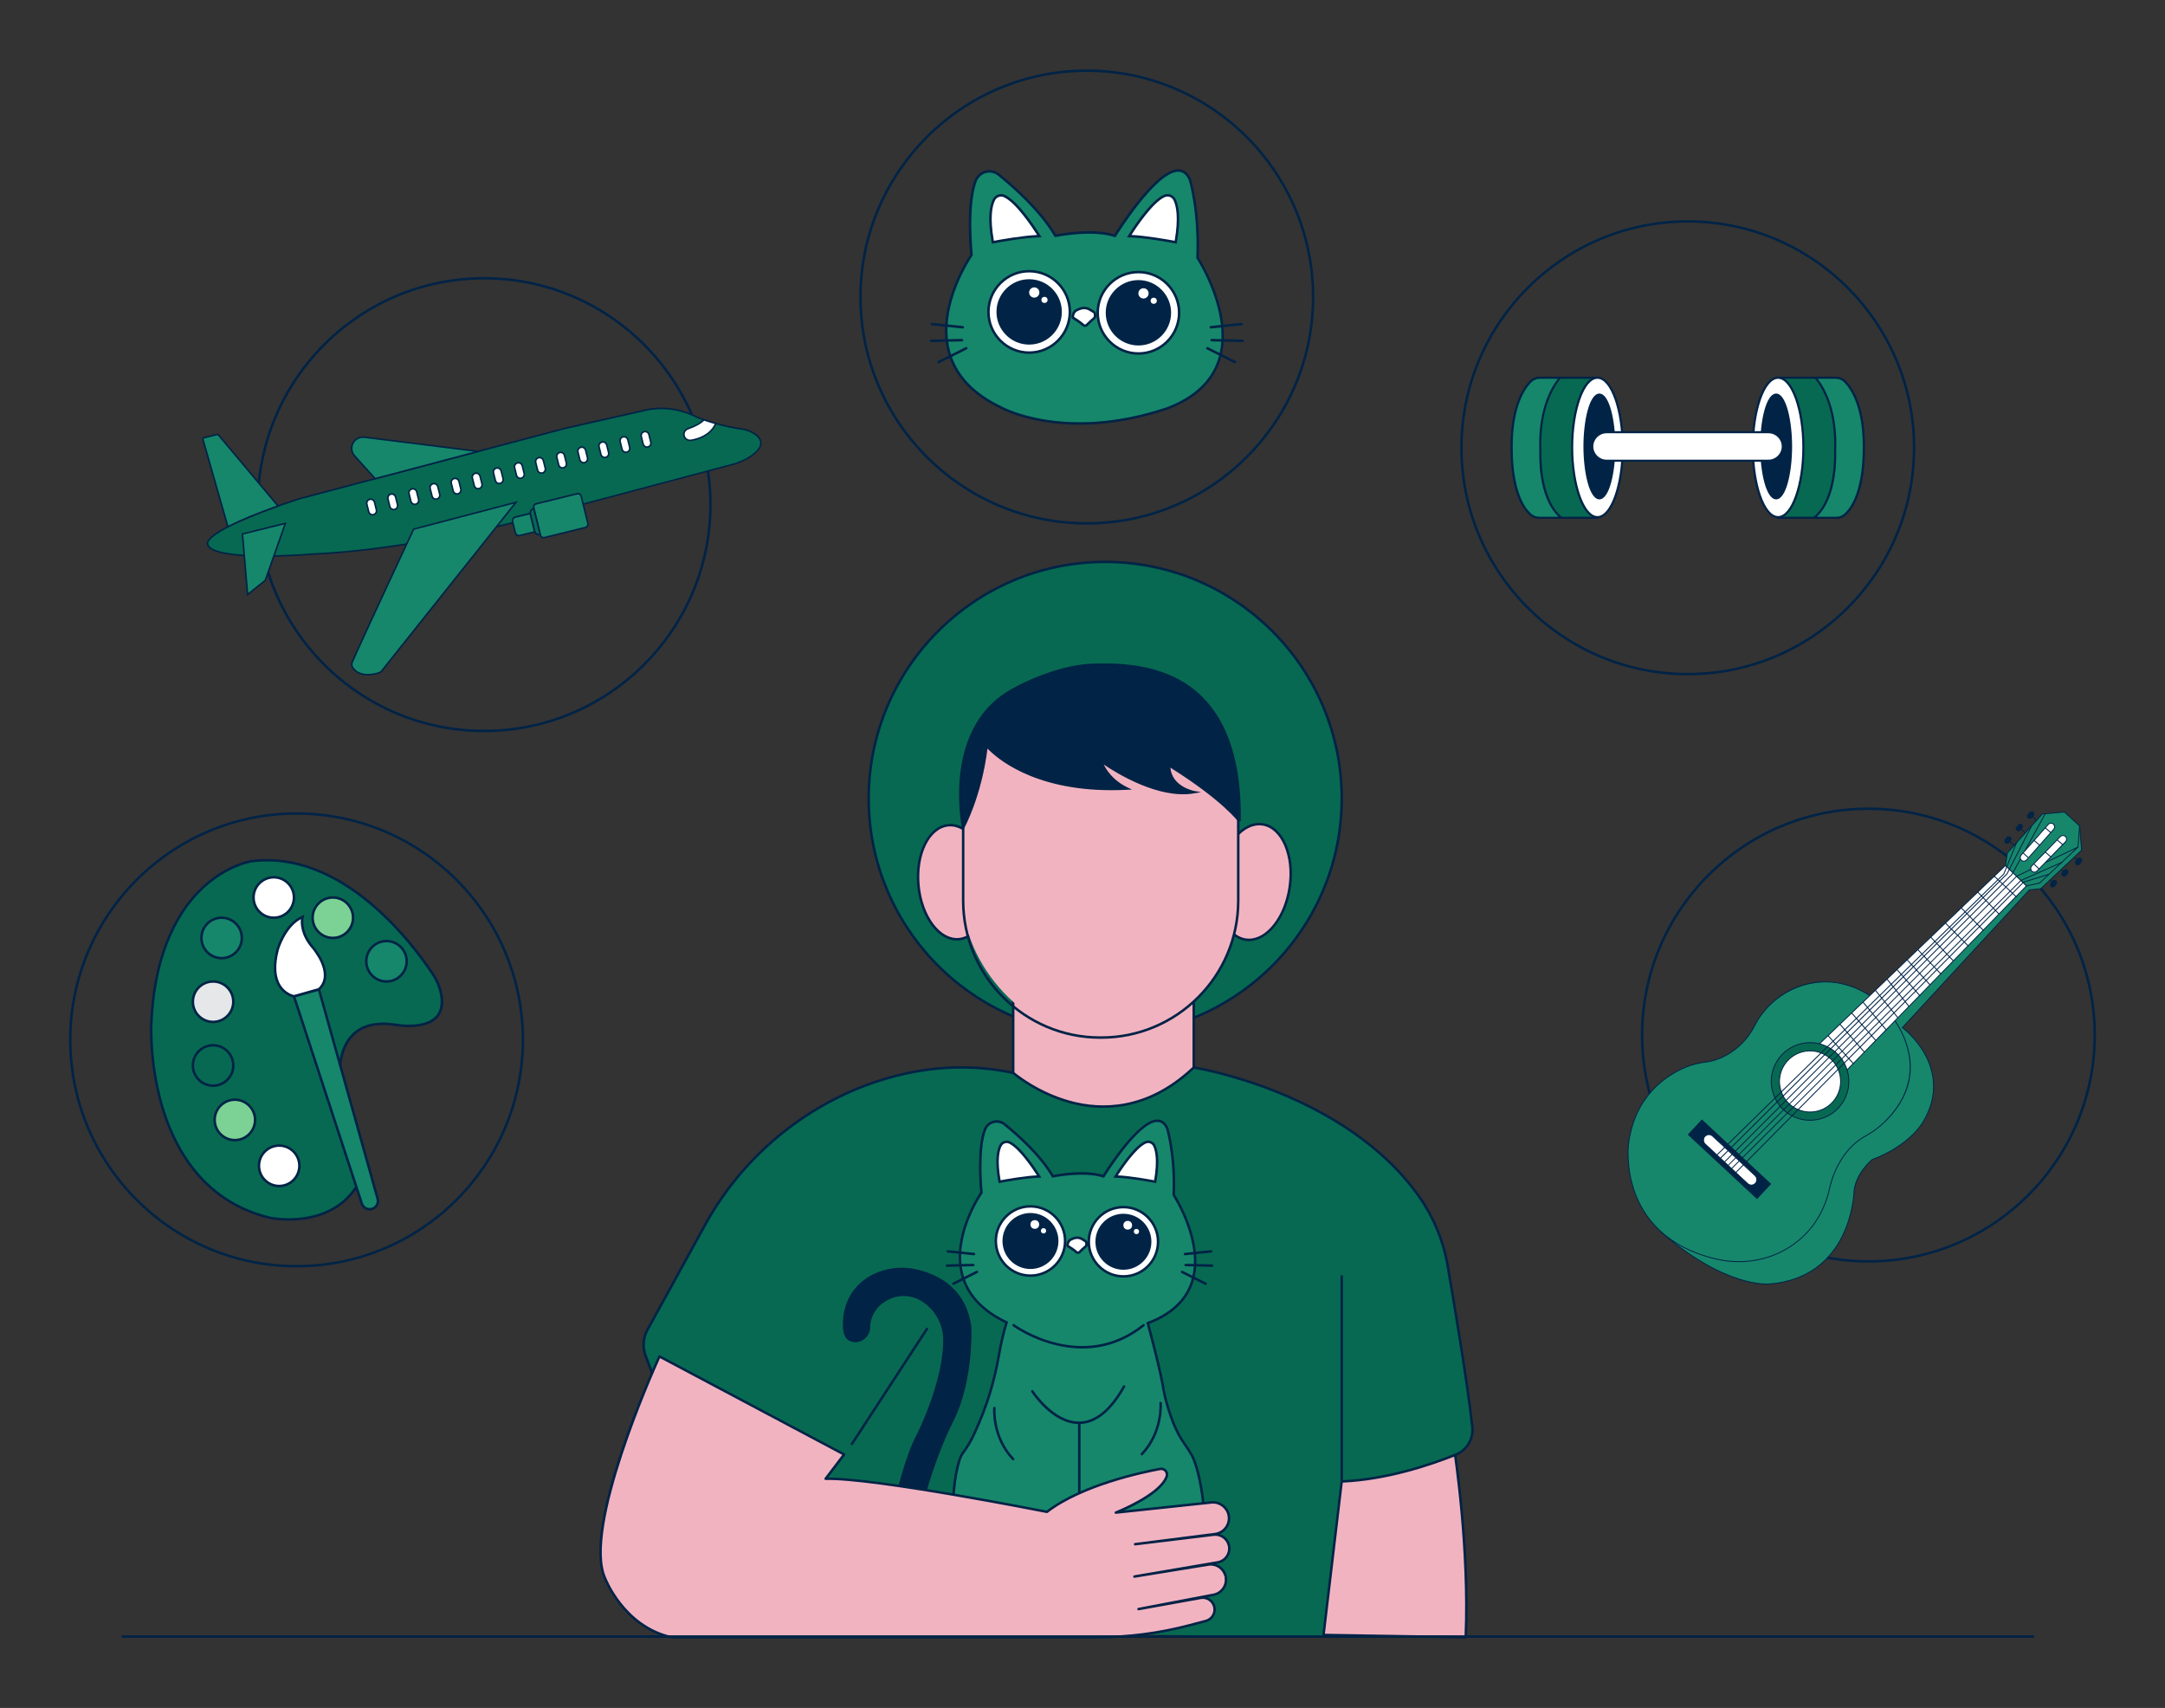 <?xml version="1.0" encoding="UTF-8"?>
<svg xmlns="http://www.w3.org/2000/svg" id="a" width="865.76" height="682.89" viewBox="0 0 865.76 682.89">
  <rect x="0" y="0" width="865.76" height="682.89" fill="#333333" stroke="none"/>
  <path d="M747.16,504.85c-50.18,0-91-40.82-91-91s40.82-91,91-91,91,40.82,91,91-40.82,91-91,91Zm0-181c-49.63,0-90,40.37-90,90s40.37,90,90,90,90-40.37,90-90-40.37-90-90-90Z" fill="#002346"></path>
  <path d="M674.92,270.03c-50.18,0-91-40.82-91-91s40.82-91,91-91,91,40.82,91,91-40.82,91-91,91Zm0-181c-49.63,0-90,40.37-90,90s40.37,90,90,90,90-40.37,90-90-40.37-90-90-90Z" fill="#002346"></path>
  <path d="M434.6,209.76c-50.18,0-91-40.82-91-91s40.82-91,91-91,91,40.82,91,91-40.82,91-91,91Zm0-181c-49.63,0-90,40.37-90,90s40.37,90,90,90,90-40.37,90-90-40.37-90-90-90Z" fill="#002346"></path>
  <path d="M193.6,292.76c-50.18,0-91-40.82-91-91s40.82-91,91-91,91,40.82,91,91-40.82,91-91,91Zm0-181c-49.63,0-90,40.37-90,90s40.37,90,90,90,90-40.37,90-90-40.37-90-90-90Z" fill="#002346"></path>
  <path d="M118.6,506.76c-50.18,0-91-40.82-91-91s40.82-91,91-91,91,40.82,91,91-40.82,91-91,91Zm0-181c-49.63,0-90,40.37-90,90s40.37,90,90,90,90-40.37,90-90-40.37-90-90-90Z" fill="#002346"></path>
  <g>
    <path d="M581.13,576.48s6.61,40.53,5,78.15l-62.76-1,9.92-67.09,47.84-10.06Z" fill="#f2b3c1"></path>
    <path d="M586.13,655.13h0l-62.76-1c-.14,0-.28-.07-.37-.18-.09-.11-.13-.25-.11-.4l9.92-67.09c.03-.21,.19-.37,.39-.42l47.84-10.06c.13-.03,.27,0,.38,.08,.11,.08,.19,.2,.21,.33,.07,.41,6.6,41.01,5.01,78.25-.01,.27-.23,.48-.5,.48Zm-62.18-1.99l61.7,.98c1.42-34.72-4.18-72.22-4.93-77.04l-46.98,9.88-9.79,66.18Z" fill="#002346"></path>
  </g>
  <g>
    <path d="M529.16,654.63l7.38-62.3c18.18-.75,36-6.87,45.6-10.7,4.41-1.76,7.12-6.23,6.63-10.95-1.65-15.86-7-48-9.86-64.55-1.67-9.86-5.5-19.23-11.23-27.43-29.92-42.6-90.32-51.89-90.32-51.89l-72.21,2.15c-23.56-5-45.12-.76-62.86,6.55-25.88,10.83-47.28,30.18-60.65,54.84l-22.72,41.35c-1.73,3.17-2.01,6.93-.76,10.31,8.34,22.5,41.57,108.09,65,109.53" fill="#076951"></path>
    <path d="M529.66,654.69l-.99-.12,7.43-62.72,.43-.02c17.24-.71,34.22-6.19,45.43-10.67,4.18-1.67,6.78-5.96,6.32-10.43-1.82-17.47-8-53.8-9.86-64.52-1.64-9.73-5.5-19.14-11.15-27.23-29.45-41.93-89.38-51.59-89.99-51.68l-72.18,2.16h-.06c-20.47-4.36-41.52-2.16-62.57,6.51-25.68,10.75-47.13,30.14-60.4,54.62l-22.72,41.35c-1.66,3.04-1.93,6.65-.73,9.9,6.67,17.98,41.1,107.76,64.56,109.2l-.06,1c-23.47-1.44-56.02-84.45-65.44-109.86-1.3-3.52-1.01-7.43,.79-10.72l22.72-41.35c13.38-24.67,35-44.23,60.9-55.06,21.22-8.74,42.45-10.96,63.1-6.59l72.15-2.15c.7,.1,61.04,9.82,90.74,52.1,5.73,8.21,9.65,17.76,11.31,27.63,1.85,10.72,8.04,47.08,9.86,64.58,.51,4.92-2.35,9.64-6.94,11.47-11.19,4.46-28.1,9.93-45.34,10.72l-7.33,61.88Z" fill="#002346"></path>
  </g>
  <g>
    <circle cx="441.96" cy="319.25" r="94.58" fill="#076951"></circle>
    <path d="M441.96,414.33c-52.43,0-95.08-42.65-95.08-95.08s42.65-95.08,95.08-95.08,95.08,42.65,95.08,95.08-42.65,95.08-95.08,95.08Zm0-189.16c-51.88,0-94.08,42.2-94.08,94.08s42.2,94.08,94.08,94.08,94.08-42.2,94.08-94.08-42.2-94.08-94.08-94.08Z" fill="#002346"></path>
  </g>
  <g>
    <path d="M405.15,396.43v32.53s36.46,31.81,72.21-2.15v-30.38h-72.21Z" fill="#f2b3c1"></path>
    <path d="M441.23,442.95c-4.99,0-9.56-.77-13.51-1.85-13.54-3.7-22.8-11.69-22.9-11.77l-.17-.15v-33.26h73.21v31.09l-.16,.15c-12.76,12.13-25.62,15.78-36.48,15.78Zm-35.57-14.22c1.31,1.09,10.04,8.06,22.37,11.42,12.23,3.33,30.61,3.67,48.84-13.55v-29.67h-71.21v31.8Z" fill="#002346"></path>
  </g>
  <g>
    <path d="M381.76,604.68c-1.49-5.48,.75-19.56,2.82-23,.44-.75,.93-1.47,1.47-2.15,1.51-2.2,2.8-4.55,3.86-7,4.59-9.91,7.83-20.39,9.62-31.17,.74-4.27,1.74-8.5,3-12.65-35-16.55-10.06-51.91-10.06-51.91,0,0-1.82-17.52,1.51-25.45,1.12-2.53,4.07-3.67,6.59-2.55,.42,.18,.8,.42,1.16,.71,4.47,3.6,14,11.84,19.29,20.8,0,0,12.26-2.59,20.24,0,0,0,19.66-32.11,25.5-19.14,0,0,3.25,10.39,2.6,26.61,0,0,25,37.95-10.38,51.25,0,0,5.19,18.82,6.49,27.58,0,0,2.51,12.59,7.81,20.1,1.2,1.67,2.32,3.4,3.33,5.19,2.81,5.1,5.65,20.8,4.43,25.32" fill="#16876B"></path>
    <path d="M481.52,607.35l-.96-.26c1.15-4.26-1.6-19.88-4.38-24.95-1-1.76-2.11-3.49-3.3-5.14-5.3-7.51-7.79-19.78-7.9-20.29-1.29-8.65-6.43-27.36-6.48-27.54l-.12-.44,.43-.16c9.18-3.45,15.04-8.9,17.41-16.2,5.01-15.39-7.15-34.12-7.27-34.31l-.09-.13v-.16c.64-15.95-2.54-26.34-2.57-26.44-.78-1.73-1.85-2.64-3.25-2.73-.08,0-.16,0-.24,0-7.55,0-20.97,21.76-21.11,21.99l-.21,.34-.38-.12c-7.76-2.52-19.86-.01-19.98,.01l-.35,.07-.18-.31c-5.11-8.66-14.21-16.67-19.17-20.66-.32-.26-.67-.48-1.04-.64-2.27-1-4.93,.03-5.94,2.3-3.24,7.71-1.49,25.02-1.47,25.2l.02,.19-.11,.15c-.12,.17-11.72,16.88-7.65,32.36,2.1,7.98,7.99,14.31,17.51,18.81l.39,.18-.12,.41c-1.25,4.12-2.25,8.35-2.99,12.59-1.8,10.82-5.05,21.35-9.66,31.29-1.06,2.46-2.38,4.85-3.9,7.07-.54,.69-1.02,1.4-1.45,2.12-1.98,3.29-4.25,17.16-2.77,22.61l-.96,.26c-1.57-5.77,.77-19.89,2.87-23.39,.45-.76,.96-1.5,1.51-2.2,1.47-2.15,2.75-4.47,3.79-6.89,4.58-9.88,7.8-20.32,9.59-31.05,.72-4.14,1.69-8.28,2.89-12.3-9.57-4.62-15.51-11.11-17.66-19.28-3.98-15.12,6.5-31.27,7.69-33.03-.2-1.99-1.63-17.9,1.56-25.51,1.23-2.78,4.48-4.04,7.26-2.82,.46,.2,.89,.47,1.27,.78,4.96,3.99,14,11.95,19.22,20.62,2.07-.4,12.44-2.24,19.77-.03,1.83-2.93,14.41-22.58,22.06-22.12,1.78,.11,3.16,1.25,4.12,3.37,.05,.16,3.27,10.65,2.65,26.68,1.12,1.76,12.22,19.89,7.3,35.03-2.43,7.49-8.35,13.09-17.59,16.66,.79,2.89,5.2,19.25,6.38,27.2,.02,.1,2.55,12.55,7.72,19.88,1.21,1.68,2.34,3.44,3.36,5.23,2.94,5.33,5.7,21.18,4.48,25.7Z" fill="#002346"></path>
  </g>
  <g>
    <circle cx="412.07" cy="496.19" r="13.85" fill="#fff"></circle>
    <path d="M412.07,510.54c-7.91,0-14.35-6.44-14.35-14.35s6.44-14.35,14.35-14.35,14.35,6.44,14.35,14.35-6.44,14.35-14.35,14.35Zm0-27.7c-7.36,0-13.35,5.99-13.35,13.35s5.99,13.35,13.35,13.35,13.35-5.99,13.35-13.35-5.99-13.35-13.35-13.35Z" fill="#002346"></path>
  </g>
  <g>
    <circle cx="412.07" cy="496.19" r="10.69" fill="#002346"></circle>
    <path d="M412.07,507.38c-6.17,0-11.19-5.02-11.19-11.19s5.02-11.19,11.19-11.19,11.19,5.02,11.19,11.19-5.02,11.19-11.19,11.19Zm0-21.38c-5.62,0-10.19,4.57-10.19,10.19s4.57,10.19,10.19,10.19,10.19-4.57,10.19-10.19-4.57-10.19-10.19-10.19Z" fill="#002346"></path>
  </g>
  <circle cx="413.81" cy="489.59" r="1.74" fill="#fff"></circle>
  <circle cx="417.29" cy="492.11" r="1.05" fill="#fff"></circle>
  <g>
    <circle cx="449.24" cy="496.49" r="13.85" fill="#fff"></circle>
    <path d="M449.24,510.84c-7.91,0-14.35-6.44-14.35-14.35s6.44-14.35,14.35-14.35,14.35,6.44,14.35,14.35-6.44,14.35-14.35,14.35Zm0-27.7c-7.36,0-13.35,5.99-13.35,13.35s5.99,13.35,13.35,13.35,13.35-5.99,13.35-13.35-5.99-13.35-13.35-13.35Z" fill="#002346"></path>
  </g>
  <g>
    <circle cx="449.24" cy="496.49" r="10.69" fill="#002346"></circle>
    <path d="M449.24,507.68c-6.17,0-11.19-5.02-11.19-11.19s5.02-11.19,11.19-11.19,11.19,5.02,11.19,11.19-5.02,11.19-11.19,11.19Zm0-21.38c-5.62,0-10.19,4.57-10.19,10.19s4.57,10.19,10.19,10.19,10.19-4.57,10.19-10.19-4.57-10.19-10.19-10.19Z" fill="#002346"></path>
  </g>
  <circle cx="450.97" cy="489.89" r="1.74" fill="#fff"></circle>
  <circle cx="454.45" cy="492.4" r="1.05" fill="#fff"></circle>
  <g>
    <path d="M430.45,500.65c.37,.34,.95,.3,1.3-.07,.72-.76,1.49-1.47,2.3-2.13,.27-.19,.43-.5,.42-.83v-.56c0-.38-.2-.72-.53-.9-1.2-.66-2.68-2.32-6-.4-.73,.57-1.11,1.47-1,2.39h0s2.32,1.39,3.51,2.5Z" fill="#fff"></path>
    <path d="M431.05,501.38c-.34,0-.68-.12-.94-.37h0c-1.14-1.06-3.41-2.42-3.43-2.44l-.21-.13-.03-.24c-.13-1.08,.33-2.17,1.19-2.84,3.16-1.83,4.89-.71,6.03,.04,.18,.12,.35,.23,.52,.32,.49,.26,.8,.78,.79,1.35v.55c0,.48-.23,.95-.63,1.24-.77,.62-1.53,1.32-2.23,2.06-.29,.3-.68,.46-1.06,.46Zm-3.63-3.52c.62,.38,2.36,1.49,3.37,2.42h0c.16,.15,.42,.13,.59-.05,.73-.77,1.52-1.5,2.35-2.17,.16-.11,.24-.27,.23-.43v-.57c0-.2-.1-.37-.26-.46-.19-.11-.38-.23-.59-.36-1.11-.72-2.36-1.53-4.93-.05-.47,.38-.77,1.01-.77,1.67Z" fill="#002346"></path>
  </g>
  <g>
    <path d="M399.73,472.49s10.36-2,15.82-2.07c0,0-7.08-11.58-12-13.68-1.3-.53-2.79,.01-3.43,1.26-.96,1.85-1.96,5.9-.39,14.49Z" fill="#fff"></path>
    <path d="M399.33,473.07l-.09-.5c-1.56-8.54-.62-12.77,.44-14.81,.75-1.46,2.54-2.12,4.06-1.49,5.02,2.14,11.94,13.4,12.24,13.88l.46,.75h-.88c-5.35,.08-15.63,2.05-15.73,2.07l-.5,.1Zm3.2-16.04c-.8,0-1.58,.44-1.97,1.19-.97,1.87-1.82,5.75-.43,13.68,2.03-.38,9.62-1.75,14.53-1.96-1.64-2.56-7.29-11.03-11.31-12.75-.27-.11-.55-.16-.82-.16Z" fill="#002346"></path>
  </g>
  <g>
    <path d="M461.92,472.49s-10.36-2-15.82-2.07c0,0,7.08-11.58,12-13.68,1.3-.53,2.79,.01,3.43,1.26,.91,1.85,1.91,5.9,.39,14.49Z" fill="#fff"></path>
    <path d="M462.33,473.07l-.5-.1c-.1-.02-10.38-1.99-15.73-2.06h-.88s.46-.76,.46-.76c.29-.48,7.22-11.74,12.23-13.88,1.55-.64,3.3,0,4.07,1.49,1.03,2.09,1.94,6.35,.44,14.81l-.09,.5Zm-15.33-3.13c4.9,.21,12.49,1.58,14.52,1.96,1.33-7.86,.51-11.78-.43-13.68-.52-1.02-1.72-1.46-2.79-1.02-4.01,1.71-9.66,10.18-11.3,12.74Z" fill="#002346"></path>
  </g>
  <g>
    <path d="M359.31,596.05s3.3-14.17,8-22.85c0,0,10.41-20.68,10.33-37.29,.09-6.49-3.22-12.56-8.73-16-4.42-2.83-10.05-2.95-14.59-.31-3.99,2.11-6.6,6.14-6.89,10.64v.5c-.03,3.02-2.49,5.44-5.51,5.41-.32,0-.64-.03-.95-.09-1.64-.36-3-1.53-3.31-4.33,0,0-2.27-13.7,10.44-21.09,5.63-3.15,12.24-4.06,18.51-2.54,8.18,1.91,19.31,7.25,21.31,22.61,0,0,1,20.8-6.92,36.81-2.1,4.18-3.99,8.46-5.66,12.83-2.2,5.63-4.11,11.37-5.73,17.2" fill="#002346"></path>
    <path d="M370.09,597.68l-.96-.27c1.62-5.82,3.55-11.63,5.75-17.25,1.66-4.36,3.58-8.7,5.68-12.87,7.77-15.71,6.88-36.35,6.87-36.56-1.92-14.71-12.44-20.17-20.92-22.15-6.17-1.5-12.61-.61-18.15,2.49-12.24,7.12-10.21,20.44-10.19,20.57,.25,2.27,1.21,3.55,2.92,3.92,.27,.05,.56,.08,.85,.08,1.32-.03,2.57-.49,3.52-1.42,.94-.93,1.47-2.17,1.48-3.49v-.5c.31-4.74,2.98-8.87,7.16-11.08,4.7-2.74,10.49-2.61,15.09,.33,5.62,3.5,9.05,9.8,8.96,16.43,.08,16.53-10.28,37.3-10.38,37.51-4.62,8.53-7.93,22.6-7.96,22.74l-.97-.23c.03-.14,3.37-14.34,8.05-22.97,.1-.19,10.35-20.75,10.27-37.05,.09-6.29-3.17-12.25-8.49-15.58-4.29-2.74-9.68-2.86-14.07-.3-3.88,2.05-6.36,5.88-6.64,10.24v.47c-.01,1.6-.65,3.09-1.78,4.2-1.12,1.1-2.6,1.71-4.18,1.71h-.05c-.35,0-.7-.04-1.04-.1-2.17-.48-3.42-2.08-3.72-4.77-.02-.11-2.17-14.1,10.69-21.58,5.77-3.23,12.47-4.14,18.88-2.59,8.79,2.05,19.69,7.72,21.69,23.03,.01,.25,.92,21.15-6.97,37.1-2.09,4.15-3.99,8.45-5.64,12.79-2.18,5.6-4.1,11.37-5.72,17.16Z" fill="#002346"></path>
  </g>
  <g>
    <path d="M263.72,542.35s-31.18,67.63-21.8,88.58c0,0,7.17,19.29,26.47,23.7h170.25c12.51,0,24.97-1.61,37.07-4.81l6.48-1.71c2.51-.66,4.01-3.22,3.38-5.73h0c-.6-2.41-2.97-3.95-5.42-3.51l-24.87,4.48,30-5.72c3.32-.63,5.5-3.83,4.88-7.15,0-.04-.02-.09-.03-.13h0c-.67-3.22-3.76-5.33-7-4.79l-29.5,4.79,33.3-5.67c3.05-.52,5.1-3.41,4.58-6.46,0-.02,0-.03,0-.05h0c-.53-2.92-3.24-4.91-6.18-4.56l-31.4,3.81,32-4.07c3.49-.45,5.95-3.65,5.49-7.14-.01-.09-.03-.19-.04-.28h0c-.59-3.29-3.62-5.56-6.94-5.21l-38.21,4.06s17.53-6.81,20.3-14.35c.46-1.2-.14-2.54-1.34-3-.4-.15-.83-.19-1.25-.11-7.92,1.46-31.44,6.53-45.27,17.18,0,0-69.2-13.78-88.49-13.23l7.39-9.72-73.84-39.2Z" fill="#f2b3c1"></path>
    <path d="M438.68,655.13h-170.28s-.07,0-.11-.01c-19.34-4.42-26.75-23.82-26.83-24.01-9.35-20.89,20.54-86.19,21.81-88.96,.06-.12,.16-.22,.29-.26,.13-.04,.27-.03,.39,.03l73.84,39.2c.13,.07,.22,.19,.25,.33,.03,.14,0,.29-.09,.41l-6.77,8.9h.15c20.01,0,82.94,12.37,87.2,13.21,14.11-10.75,38.22-15.83,45.3-17.14,.51-.09,1.04-.05,1.52,.14,1.45,.55,2.18,2.19,1.63,3.64-2.11,5.75-12.26,10.96-17.49,13.32l34.88-3.71c3.56-.37,6.85,2.09,7.49,5.62,.02,.1,.03,.2,.05,.3,.24,1.82-.25,3.62-1.37,5.08-.73,.95-1.67,1.67-2.73,2.13,2.1,.66,3.77,2.44,4.18,4.73,.57,3.37-1.66,6.53-4.98,7.09l-.79,.13c2.17,.72,3.9,2.54,4.39,4.94,0,0,.02,.1,.02,.1,.34,1.78-.03,3.54-1.03,5s-2.5,2.45-4.24,2.78l-2.6,.5c1.58,.58,2.85,1.91,3.28,3.64,.7,2.76-.98,5.61-3.74,6.33l-6.48,1.71c-12.12,3.2-24.63,4.83-37.16,4.83Zm-170.23-1h170.23c12.45,0,24.87-1.61,36.91-4.79l6.48-1.71c2.23-.59,3.59-2.89,3.02-5.12-.54-2.15-2.66-3.52-4.85-3.14l-24.87,4.48c-.27,.04-.53-.13-.58-.4-.05-.27,.13-.53,.4-.58l30-5.72c1.48-.28,2.75-1.12,3.6-2.36,.85-1.24,1.16-2.74,.88-4.21l.46-.22-.49,.1c-.62-2.96-3.43-4.89-6.43-4.4l-29.5,4.79c-.27,.05-.53-.14-.57-.41-.04-.27,.14-.53,.41-.58l33.3-5.67c2.77-.47,4.64-3.11,4.17-5.88-.49-2.69-2.95-4.51-5.64-4.2l-31.4,3.81c-.27,.04-.52-.16-.56-.43-.03-.27,.16-.52,.43-.56l32-4.07c1.55-.2,2.94-1,3.89-2.24,.96-1.24,1.37-2.78,1.17-4.34-.01-.08-.02-.17-.04-.26-.54-3.01-3.35-5.12-6.4-4.8l-38.21,4.06c-.24,.03-.48-.14-.54-.38-.06-.24,.07-.49,.31-.58,.17-.07,17.35-6.82,20.01-14.06,.18-.46,.16-.95-.04-1.4-.2-.44-.56-.78-1.01-.96-.31-.12-.65-.15-.98-.09-7.05,1.3-31.15,6.38-45.06,17.08-.11,.09-.26,.13-.4,.09-.69-.14-69.36-13.76-88.38-13.22-.19,.01-.37-.1-.46-.27s-.07-.38,.05-.53l7.03-9.25-72.85-38.68c-2.77,6.12-30.35,68.1-21.58,87.69,.08,.22,7.31,19.08,26.07,23.4Z" fill="#002346"></path>
  </g>
  <g>
    <ellipse cx="381.34" cy="352.74" rx="14.12" ry="22.88" transform="translate(-31.56 37.52) rotate(-5.41)" fill="#f2b3c1"></ellipse>
    <path d="M382.65,376.06c-3.63,0-7.19-2.09-10.12-5.97-3.12-4.12-5.16-9.8-5.74-15.97-1.22-12.83,4.32-23.89,12.35-24.65h0c3.94-.38,7.85,1.73,11.02,5.93,3.12,4.12,5.16,9.8,5.74,15.97,1.22,12.83-4.32,23.89-12.35,24.65-.3,.03-.6,.04-.89,.04Zm-3.47-46.1l.05,.5c-7.48,.71-12.61,11.28-11.45,23.56,.57,5.99,2.54,11.48,5.54,15.46,2.95,3.91,6.56,5.87,10.13,5.53,7.48-.71,12.61-11.28,11.45-23.56-.57-5.99-2.54-11.48-5.54-15.46-2.95-3.91-6.56-5.87-10.13-5.53l-.05-.5Z" fill="#002346"></path>
  </g>
  <g>
    <ellipse cx="501.52" cy="352.65" rx="23.3" ry="14.38" transform="translate(80.09 797.93) rotate(-81.69)" fill="#f2b3c1"></ellipse>
    <path d="M499.44,376.3c-.46,0-.91-.03-1.36-.1-8.12-1.19-13.18-12.72-11.28-25.7h0c1.9-12.99,10.06-22.59,18.16-21.4,3.98,.58,7.34,3.61,9.46,8.52,2.09,4.83,2.73,10.93,1.82,17.18-1.79,12.26-9.15,21.5-16.8,21.5Zm-11.66-25.66c-1.82,12.44,2.87,23.46,10.44,24.57,.41,.06,.83,.09,1.24,.09,7.15,0,14.07-8.88,15.79-20.64,.89-6.07,.27-11.98-1.75-16.64-1.98-4.58-5.07-7.4-8.69-7.93-7.58-1.11-15.21,8.12-17.03,20.56h0Z" fill="#002346"></path>
  </g>
  <g>
    <rect x="385.16" y="272.85" width="110" height="142" rx="54.75" ry="54.75" fill="#f2b3c1"></rect>
    <path d="M440.41,415.35h-.5c-30.46,0-55.25-24.79-55.25-55.25v-32.5c0-30.46,24.78-55.25,55.25-55.25h.5c30.46,0,55.25,24.78,55.25,55.25v32.5c0,30.46-24.79,55.25-55.25,55.25Zm-.5-142c-29.91,0-54.25,24.34-54.25,54.25v32.5c0,29.91,24.34,54.25,54.25,54.25h.5c29.91,0,54.25-24.34,54.25-54.25v-32.5c0-29.91-24.34-54.25-54.25-54.25h-.5Z" fill="#002346"></path>
  </g>
  <g>
    <path d="M467.47,305.98c0,8.94,9.93,10.73,9.93,10.73-16.42,2.86-37.25-12.51-37.25-12.51,1.87,4.81,5.63,8.77,10.5,11.08-41.23,2.14-56.13-17.16-56.13-17.16-2.29,20-9.36,32.74-9.36,32.74,0,0-8.13-37.87,18-54,8.89-5.37,23.03-10.68,33.61-11,18.99-.72,59.89,.5,58.89,62.5,.01-.01-6.37-8.79-28.19-22.38Z" fill="#002346"></path>
    <path d="M384.95,332.26l-.28-1.3c-.08-.38-7.9-38.4,18.23-54.53,8.44-5.1,22.63-10.74,33.86-11.07,12.6-.47,30.85,.35,43.82,13.04,10.71,10.48,15.96,27.29,15.59,49.97h-.5s-.42,.27-.42,.27c-.06-.08-6.17-8.49-27.23-21.72,.66,7.63,9.39,9.29,9.48,9.31l2.78,.5-2.78,.48c-14.1,2.45-31.06-8.1-36.15-11.56,1.98,3.96,5.31,7.18,9.53,9.18l1.79,.85-1.98,.1c-2.14,.11-4.22,.16-6.23,.16-31.66,0-46.24-13.14-49.57-16.66-2.4,19.24-9.22,31.69-9.29,31.81l-.65,1.16Zm56.65-66c-1.67,0-3.28,.04-4.81,.1-10.56,.31-24.78,5.73-33.37,10.92-22.65,13.98-19.16,44.95-18.03,52.01,1.81-3.74,6.8-15.19,8.64-31.23l.14-1.22,.75,.97c.15,.19,14.79,18.51,53.87,17.05-4.2-2.43-7.39-6.1-9.1-10.48l-.63-1.61,1.39,1.02c.2,.15,18.92,13.81,34.53,12.7-3.05-1.18-8.01-4.08-8.01-10.52v-.9l.76,.48c16.88,10.51,24.86,18.4,27.44,21.42,.13-21.7-5.01-37.8-15.3-47.87-11.13-10.89-26.32-12.85-38.27-12.85Z" fill="#002346"></path>
  </g>
  <path d="M340.66,577.85c-.09,0-.19-.03-.27-.08-.23-.15-.3-.46-.15-.69l30-46c.15-.23,.46-.3,.69-.15,.23,.15,.3,.46,.15,.69l-30,46c-.1,.15-.26,.23-.42,.23Z" fill="#002346"></path>
  <path d="M432.8,539.18c-15.47,0-27.61-8.79-27.79-8.93-.22-.16-.27-.48-.1-.7,.17-.22,.48-.27,.7-.1,.27,.2,26.98,19.53,51.39,.01,.22-.17,.53-.14,.7,.08,.17,.22,.14,.53-.08,.7-8.38,6.71-17.03,8.94-24.82,8.94Z" fill="#002346"></path>
  <g>
    <path d="M389.5,501.91s-.03,0-.05,0l-10.49-1.09c-.27-.03-.47-.27-.45-.55,.03-.27,.27-.48,.55-.45l10.49,1.09c.27,.03,.47,.27,.45,.55-.03,.26-.24,.45-.5,.45Z" fill="#002346"></path>
    <path d="M378.69,506.53c-.27,0-.49-.22-.5-.49,0-.28,.21-.5,.49-.51l10.54-.24c.3,.01,.51,.21,.51,.49,0,.28-.21,.5-.49,.51l-10.54,.24h-.01Z" fill="#002346"></path>
    <path d="M381.25,513.77c-.18,0-.36-.1-.45-.28-.12-.25-.02-.55,.22-.67l9.43-4.72c.25-.12,.55-.02,.67,.22,.12,.25,.02,.55-.22,.67l-9.43,4.72c-.07,.04-.15,.05-.22,.05Z" fill="#002346"></path>
  </g>
  <g>
    <path d="M473.87,501.91c-.25,0-.47-.19-.5-.45-.03-.27,.17-.52,.45-.55l10.49-1.09c.27-.03,.52,.17,.55,.45s-.17,.52-.45,.55l-10.49,1.09s-.04,0-.05,0Z" fill="#002346"></path>
    <path d="M484.67,506.53h-.01l-10.54-.24c-.28,0-.49-.24-.49-.51,0-.28,.24-.49,.51-.49l10.54,.24c.28,0,.49,.24,.49,.51,0,.27-.23,.49-.5,.49Z" fill="#002346"></path>
    <path d="M482.12,513.77c-.08,0-.15-.02-.22-.05l-9.43-4.72c-.25-.12-.35-.42-.22-.67,.12-.25,.43-.35,.67-.22l9.43,4.72c.25,.12,.35,.42,.22,.67-.09,.17-.26,.28-.45,.28Z" fill="#002346"></path>
  </g>
  <path d="M405.15,583.92c-.13,0-.26-.05-.36-.16-8.56-8.99-7.67-20.7-7.66-20.82,.02-.28,.26-.47,.54-.46,.27,.02,.48,.27,.46,.54,0,.11-.86,11.38,7.38,20.04,.19,.2,.18,.52-.02,.71-.1,.09-.22,.14-.34,.14Z" fill="#002346"></path>
  <path d="M456.6,581.92c-.12,0-.25-.05-.34-.14-.2-.19-.21-.51-.02-.71,8.25-8.66,7.39-19.93,7.38-20.04-.02-.28,.18-.52,.46-.54,.27-.02,.52,.18,.54,.46,0,.12,.91,11.82-7.66,20.82-.1,.1-.23,.16-.36,.16Z" fill="#002346"></path>
  <path d="M431.43,569.37c-10.67,0-18.7-12.28-19.04-12.81-.15-.23-.08-.54,.15-.69,.23-.15,.54-.08,.69,.15,.08,.12,8.07,12.35,18.21,12.35,.13,0,.25,0,.38,0,6.24-.19,12.04-4.99,17.24-14.26,.13-.24,.44-.33,.68-.19,.24,.14,.33,.44,.19,.68-5.39,9.6-11.47,14.57-18.08,14.77-.14,0-.28,0-.42,0Z" fill="#002346"></path>
  <path d="M431.59,597.07c-.28,0-.5-.22-.5-.5v-27.43c0-.28,.22-.5,.5-.5s.5,.22,.5,.5v27.43c0,.28-.22,.5-.5,.5Z" fill="#002346"></path>
  <path d="M813.04,654.85H49.04c-.28,0-.5-.22-.5-.5s.22-.5,.5-.5H813.04c.28,0,.5,.22,.5,.5s-.22,.5-.5,.5Z" fill="#002346"></path>
  <path d="M536.54,592.83c-.28,0-.5-.22-.5-.5v-81.97c0-.28,.22-.5,.5-.5s.5,.22,.5,.5v81.97c0,.28-.22,.5-.5,.5Z" fill="#002346"></path>
  <g>
    <g>
      <path d="M830.45,343.94s-.03-.02-.04-.03l-1.61-1.59c-.07-.07-.07-.19,0-.26,.07-.07,.19-.07,.26,0l1.61,1.59c.07,.07,.07,.19,0,.26-.06,.06-.15,.07-.22,.03Z" fill="#002346"></path>
      <g>
        <rect x="830.29" y="342.97" width="1.83" height="2.93" rx=".91" ry=".91" transform="translate(1274.33 1127.49) rotate(-142.01)" fill="#002346"></rect>
        <path d="M830.32,345.83s-.09-.06-.13-.09c-.23-.18-.38-.44-.41-.73-.04-.29,.04-.58,.22-.81l.68-.87c.37-.48,1.06-.56,1.54-.19,.23,.18,.38,.44,.41,.73s-.04,.58-.22,.81l-.68,.87c-.18,.23-.44,.38-.73,.41-.24,.03-.47-.02-.68-.13Zm1.58-2.46c-.31-.18-.71-.1-.94,.18l-.68,.87c-.12,.15-.17,.34-.15,.54,.02,.19,.12,.37,.28,.49,.15,.12,.35,.17,.54,.15,.19-.02,.37-.12,.49-.28l.68-.87c.12-.15,.17-.34,.15-.54-.02-.19-.12-.37-.28-.49-.03-.02-.06-.04-.09-.06Z" fill="#002346"></path>
      </g>
      <path d="M824.97,348.56s-.03-.02-.04-.03l-1.61-1.59c-.07-.07-.07-.19,0-.26,.07-.07,.19-.07,.26,0l1.61,1.59c.07,.07,.07,.19,0,.26-.06,.06-.15,.07-.22,.03Z" fill="#002346"></path>
      <g>
        <rect x="824.81" y="347.59" width="1.83" height="2.93" rx=".91" ry=".91" transform="translate(1261.69 1132.37) rotate(-142.01)" fill="#002346"></rect>
        <path d="M824.84,350.44s-.09-.06-.13-.09c-.48-.37-.56-1.06-.19-1.54l.68-.87c.37-.48,1.07-.56,1.54-.19,.48,.37,.56,1.06,.19,1.54l-.68,.87c-.18,.23-.44,.38-.73,.41-.24,.03-.47-.02-.68-.13Zm1.58-2.46c-.31-.18-.71-.1-.94,.18l-.68,.87c-.25,.32-.19,.78,.13,1.02,.15,.12,.35,.17,.54,.15,.19-.02,.37-.12,.49-.28l.68-.87c.25-.32,.19-.78-.13-1.02-.03-.02-.06-.04-.09-.06Z" fill="#002346"></path>
      </g>
      <path d="M820.41,352.84s-.03-.02-.04-.03l-1.61-1.59c-.07-.07-.07-.19,0-.26,.07-.07,.19-.07,.26,0l1.61,1.59c.07,.07,.07,.19,0,.26-.06,.06-.15,.07-.22,.03Z" fill="#002346"></path>
      <g>
        <rect x="820.25" y="351.87" width="1.83" height="2.93" rx=".91" ry=".91" transform="translate(1250.9 1137.23) rotate(-142.01)" fill="#002346"></rect>
        <path d="M820.28,354.73s-.09-.06-.13-.09c-.48-.37-.56-1.06-.19-1.54l.68-.87c.37-.48,1.06-.56,1.54-.19,.48,.37,.56,1.06,.19,1.54l-.68,.87c-.18,.23-.44,.38-.73,.41-.24,.03-.47-.02-.68-.13Zm1.58-2.46c-.31-.18-.71-.1-.94,.18l-.68,.87c-.25,.32-.19,.78,.13,1.02,.15,.12,.34,.17,.54,.15,.19-.02,.37-.12,.49-.28l.68-.87c.25-.32,.19-.78-.13-1.02-.03-.02-.06-.04-.09-.06Z" fill="#002346"></path>
      </g>
    </g>
    <g>
      <path d="M831.63,330.23l.77,9.69-16.39,15.44-4.44,.41-50.81,55.06s21.19,15.9,8.37,37.59c0,0-4.94,9.37-20.47,15.21,0,0-7.02,5.66-7.29,13.49,0,0-1.23,33.78-33.74,36.23,0,0-16.94,2.21-43.48-20.79l44.16-6.15,43.84-56.1-2.04-22.19,14.85-14.22,50.36-49.85,16.3-13.81Z" fill="#16876B"></path>
      <path d="M681.91,505.58c-5.23-2.99-11.25-7.13-17.88-12.88l-.3-.26,44.48-6.2,43.75-55.99-2.04-22.21,14.92-14.28,50.36-49.85,16.59-14.05,.8,10.13-.06,.06-16.44,15.48-4.43,.41-50.63,54.87c.91,.73,5.57,4.6,8.88,10.59,3.4,6.14,6.04,15.83-.62,27.11-.05,.09-5.14,9.48-20.53,15.28-.43,.36-6.94,5.9-7.2,13.34,0,.08-.36,8.59-4.7,17.27-4.01,8.03-12.33,17.86-29.21,19.13-.03,0-4.35,.53-11.86-1.78-3.57-1.1-8.27-2.98-13.87-6.18Zm-17.33-12.89c25.98,22.39,42.86,20.51,43.03,20.49,16.72-1.26,24.96-10.99,28.92-18.93,4.3-8.62,4.65-17.04,4.66-17.12,.27-7.83,7.29-13.57,7.36-13.63l.05-.03c15.29-5.75,20.32-15.04,20.37-15.13,6.58-11.13,3.97-20.69,.63-26.74-3.63-6.58-8.9-10.57-8.95-10.61l-.16-.12,51-55.26,4.45-.41,16.28-15.34-.73-9.25-16.03,13.58-50.35,49.85-14.79,14.16,2.03,22.17-.04,.06-43.89,56.16h-.07s-43.76,6.11-43.76,6.11Z" fill="#002346"></path>
    </g>
    <g>
      <polygon points="801.96 346.07 802.73 341.05 816.68 325.47 825.56 324.65 831.63 330.23 830.99 338.69 815.64 353.05 810.34 354.22 801.96 346.07" fill="#16876B"></polygon>
      <path d="M810.28,354.42l-8.52-8.29,.79-5.17,14.03-15.67h.07s8.96-.83,8.96-.83l6.19,5.69v.09s-.65,8.54-.65,8.54l-15.44,14.44-5.44,1.21Zm-8.13-8.42l8.24,8.02,5.15-1.14,15.26-14.27,.62-8.31-5.94-5.46-8.72,.8-13.86,15.48-.75,4.88Z" fill="#002346"></path>
    </g>
    <path d="M814.28,328.23s-.02-.02-.03-.03l-1.64-1.55c-.07-.07-.08-.18,0-.26,.07-.07,.18-.08,.26,0l1.64,1.55c.07,.07,.08,.18,0,.26-.06,.06-.15,.07-.22,.03Z" fill="#002346"></path>
    <g>
      <rect x="811.13" y="324.41" width="1.83" height="2.93" rx=".91" ry=".91" transform="translate(436.89 -464.61) rotate(42.75)" fill="#002346"></rect>
      <path d="M811.13,327.24c-.07-.04-.14-.09-.2-.15h0c-.44-.41-.47-1.1-.06-1.55l.75-.81c.2-.21,.47-.34,.76-.35,.29-.01,.57,.09,.79,.29,.44,.41,.47,1.1,.06,1.55l-.75,.81c-.2,.21-.47,.34-.76,.35-.21,0-.41-.04-.58-.14Zm1.65-2.4c-.12-.07-.25-.1-.39-.09-.19,0-.38,.09-.51,.23l-.75,.81c-.27,.3-.26,.76,.04,1.03h0c.14,.13,.33,.2,.52,.19,.19,0,.38-.09,.51-.23l.75-.81c.27-.3,.26-.76-.04-1.03-.04-.04-.09-.07-.13-.1Z" fill="#002346"></path>
    </g>
    <path d="M809.76,333.2s-.02-.01-.03-.02l-1.66-1.53c-.07-.07-.08-.18-.01-.26,.07-.07,.18-.08,.26-.01l1.66,1.53c.07,.07,.08,.18,.01,.26-.06,.06-.15,.08-.22,.03Z" fill="#002346"></path>
    <g>
      <rect x="806.59" y="329.41" width="1.83" height="2.93" rx=".91" ry=".91" transform="translate(429.52 -455.68) rotate(42.05)" fill="#002346"></rect>
      <path d="M806.59,332.23c-.07-.04-.13-.08-.19-.14h0c-.22-.2-.35-.46-.36-.76-.01-.29,.08-.57,.28-.79l.74-.82c.2-.22,.46-.35,.76-.36s.57,.08,.79,.28c.45,.4,.48,1.1,.08,1.55l-.74,.82c-.35,.39-.92,.47-1.36,.22Zm.05-.41c.3,.27,.76,.25,1.03-.05l.74-.82c.27-.3,.25-.76-.05-1.03-.14-.13-.33-.2-.53-.19-.19,0-.37,.1-.5,.24l-.74,.82c-.13,.14-.2,.33-.19,.53,.01,.19,.1,.37,.24,.5h0Z" fill="#002346"></path>
    </g>
    <path d="M805.26,338.15s-.02-.01-.03-.02l-1.69-1.5c-.08-.07-.08-.18-.02-.26,.07-.08,.18-.08,.26-.02l1.69,1.5c.08,.07,.08,.18,.02,.26-.06,.07-.15,.08-.23,.04Z" fill="#002346"></path>
    <g>
      <rect x="802.05" y="334.4" width="1.83" height="2.93" rx=".91" ry=".91" transform="translate(425.37 -448.34) rotate(41.59)" fill="#002346"></rect>
      <path d="M802.05,337.23c-.06-.04-.13-.08-.18-.13-.22-.19-.35-.46-.37-.75-.02-.29,.08-.57,.27-.79l.73-.83c.4-.45,1.09-.49,1.55-.09,.45,.4,.49,1.09,.09,1.55l-.73,.83c-.35,.39-.92,.48-1.36,.22Zm1.64-2.41c-.12-.07-.26-.1-.4-.09-.19,.01-.37,.1-.5,.24l-.73,.83c-.13,.15-.19,.33-.18,.53,.01,.19,.1,.37,.24,.5,.3,.27,.76,.24,1.03-.06l.73-.83c.27-.3,.24-.76-.06-1.03-.04-.03-.08-.06-.12-.09Z" fill="#002346"></path>
    </g>
    <g>
      <path d="M737.72,393.61c-.53-.14-1.06-.26-1.61-.38-13.67-2.85-27.46,3.95-34.1,16.23-.1,.19-.2,.38-.3,.57-1.54,2.96-3.5,5.69-5.96,7.95-3.15,2.89-7.75,5.93-13.66,6.68-2.73,.35-5.42,.97-7.97,2.03-7.69,3.2-20.48,11.37-22.92,30.87,0,0-4.72,36.75,35.37,45.9,10.69,2.44,22,.37,30.86-6.08,5.41-3.94,10.51-9.89,13.32-18.85,.35-1.1,.62-2.23,.87-3.35,.73-3.37,3.97-15.15,14.25-20.88,1.84-1.02,3.61-2.15,5.24-3.48,6.82-5.57,19.31-19.33,8.68-39.36-4.63-8.72-12.51-15.34-22.07-17.83Z" fill="#16876B"></path>
      <path d="M671.52,497.94c-10.26-5.86-15.33-14.05-17.83-20.81-3.8-10.25-2.67-19.51-2.66-19.6,2.46-19.69,15.49-27.88,23.03-31.02,2.39-1,5.02-1.66,8.01-2.04,6.07-.77,10.72-4.03,13.56-6.63,2.31-2.12,4.3-4.78,5.92-7.89,.1-.19,.2-.39,.3-.57,3.3-6.1,8.31-10.89,14.5-13.87,6.25-3.01,13.1-3.85,19.8-2.45,.54,.11,1.08,.24,1.62,.38h0c9.35,2.44,17.43,8.97,22.18,17.92,4.65,8.77,5.4,17.27,2.21,25.26-2.63,6.61-7.4,11.44-10.94,14.33-1.47,1.2-3.19,2.35-5.27,3.5-10.18,5.67-13.41,17.32-14.16,20.76-.29,1.33-.57,2.4-.87,3.37-2.48,7.91-6.98,14.28-13.39,18.94-8.77,6.38-20.07,8.61-31.01,6.11-5.95-1.36-10.9-3.34-15.02-5.69Zm66.16-104.16c-.53-.14-1.07-.26-1.6-.38-13.31-2.78-27.26,3.85-33.91,16.14-.1,.19-.2,.38-.3,.57-1.64,3.16-3.65,5.85-6,8-2.87,2.64-7.59,5.94-13.76,6.72-2.97,.38-5.56,1.04-7.92,2.02-7.47,3.1-20.37,11.22-22.81,30.73-.01,.09-1.13,9.27,2.65,19.45,3.48,9.38,11.96,21.55,32.59,26.25,10.84,2.47,22.03,.27,30.71-6.05,6.34-4.62,10.8-10.93,13.25-18.76,.3-.96,.58-2.02,.86-3.34,.76-3.47,4.02-15.26,14.34-21,2.05-1.14,3.76-2.28,5.21-3.46,6.17-5.04,19.35-18.94,8.63-39.14-4.7-8.87-12.7-15.33-21.95-17.74h0Z" fill="#002346"></path>
    </g>
    <g>
      <rect x="672.85" y="459.55" width="37.47" height="7.92" transform="translate(501.11 -346.95) rotate(42.94)" fill="#002346"></rect>
      <path d="M702.61,479.44l-27.7-25.78,5.65-6.07,27.7,25.78-5.65,6.07Zm-27.18-25.8l27.16,25.28,5.15-5.53-27.16-25.28-5.15,5.53Z" fill="#002346"></path>
    </g>
    <g>
      <rect x="678.06" y="461.55" width="27.59" height="4.37" rx="2.18" ry="2.18" transform="translate(501.33 -347.07) rotate(42.94)" fill="#fff"></rect>
      <path d="M699.18,473.71c-.16-.09-.31-.2-.44-.33l-16.99-15.82c-.46-.43-.73-1.02-.75-1.65-.02-.63,.2-1.23,.63-1.7,.43-.46,1.02-.73,1.65-.75,.63-.02,1.24,.2,1.7,.63l16.99,15.82c.46,.43,.73,1.02,.75,1.65s-.2,1.23-.63,1.7c-.43,.46-1.02,.73-1.65,.75-.45,.02-.88-.09-1.26-.31Zm-.19-.59c.39,.36,.9,.55,1.44,.54,.53-.02,1.03-.25,1.39-.64,.75-.81,.71-2.08-.1-2.83l-16.99-15.82c-.39-.36-.9-.55-1.44-.54-.53,.02-1.03,.25-1.39,.64-.36,.39-.55,.9-.54,1.44,.02,.53,.25,1.03,.64,1.39l16.99,15.82h0Z" fill="#002346"></path>
    </g>
    <g>
      <polygon points="801.96 346.07 726.65 418.25 733.49 421.74 737.15 429.3 810.34 354.22 801.96 346.07" fill="#fff"></polygon>
      <path d="M737.1,429.61l-3.75-7.74-7.01-3.58,.19-.18,75.44-72.3,8.63,8.4-.13,.13-73.37,75.26Zm-3.48-8.01l3.58,7.38,72.88-74.76-8.12-7.9-75,71.88,6.66,3.4Z" fill="#002346"></path>
    </g>
    <g>
      <circle cx="723.82" cy="432.4" r="15.52" fill="#076951"></circle>
      <path d="M716.03,446.03c-7.52-4.3-10.14-13.9-5.84-21.42,4.3-7.52,13.9-10.14,21.42-5.84,7.52,4.3,10.14,13.9,5.84,21.42-4.3,7.52-13.9,10.14-21.42,5.84Zm15.4-26.94c-7.34-4.2-16.73-1.64-20.92,5.7-4.2,7.34-1.64,16.73,5.7,20.92,7.34,4.2,16.73,1.64,20.92-5.7,4.2-7.34,1.64-16.73-5.7-20.92Z" fill="#002346"></path>
    </g>
    <g>
      <circle cx="723.82" cy="432.4" r="12.23" fill="#fff"></circle>
      <path d="M717.66,443.18c-5.94-3.4-8.01-10.99-4.62-16.94,3.4-5.94,10.99-8.01,16.94-4.62,5.94,3.4,8.01,10.99,4.62,16.94-3.4,5.94-10.99,8.01-16.94,4.62Zm12.14-21.24c-5.77-3.3-13.14-1.29-16.44,4.48-3.3,5.77-1.29,13.14,4.48,16.44,5.77,3.3,13.14,1.29,16.44-4.48,3.3-5.77,1.29-13.14-4.48-16.44Z" fill="#002346"></path>
    </g>
    <path d="M686.33,462.1s-.03-.02-.04-.03c-.07-.07-.07-.19,0-.26l114.84-112.45,5.1-12.48c.04-.09,.14-.14,.24-.1,.09,.04,.14,.14,.1,.24l-5.11,12.52s-.02,.04-.04,.06l-114.86,112.47c-.06,.06-.15,.07-.22,.03Z" fill="#002346"></path>
    <path d="M687.84,463.29s-.03-.02-.04-.03c-.07-.07-.07-.19,0-.26l114.65-113.74,9.62-18.77c.05-.09,.16-.13,.25-.08,.09,.04,.13,.16,.08,.25l-9.63,18.8s-.02,.03-.03,.05l-114.67,113.76c-.06,.06-.15,.07-.22,.03Z" fill="#002346"></path>
    <path d="M689.24,465.05s-.03-.02-.04-.03c-.07-.07-.07-.19,0-.26l115.2-115.23,13.29-24.25c.05-.09,.16-.12,.25-.07,.08,.04,.12,.16,.07,.25l-13.3,24.27s-.02,.03-.03,.04l-115.22,115.24c-.06,.06-.15,.07-.22,.03Z" fill="#002346"></path>
    <path d="M693.87,469.14s-.03-.02-.04-.03c-.07-.07-.07-.19,0-.26l115.24-116.28s.05-.04,.08-.05l10.08-3.13c.1-.03,.2,.02,.23,.12,.03,.1-.02,.2-.12,.23l-10.04,3.12-115.21,116.25c-.06,.06-.15,.07-.22,.03Z" fill="#002346"></path>
    <path d="M692.36,467.4s-.03-.02-.04-.03c-.07-.07-.07-.19,0-.26l115.66-115.17s.03-.03,.06-.04l16.57-7.35c.09-.04,.2,0,.24,.09,.04,.09,0,.2-.09,.24l-16.54,7.33-115.64,115.14c-.06,.06-.15,.07-.22,.03Z" fill="#002346"></path>
    <path d="M690.8,466.31s-.03-.02-.04-.03c-.07-.07-.07-.19,0-.26l115.64-115.86s.03-.03,.05-.04l24.45-11.6c.09-.04,.2,0,.24,.09,.04,.09,0,.2-.09,.24l-24.43,11.58-115.62,115.84c-.06,.06-.15,.07-.22,.03Z" fill="#002346"></path>
    <path d="M806.15,358.69s-.02-.02-.03-.03l-8.86-8.29c-.07-.07-.08-.18,0-.26,.07-.07,.19-.08,.26,0l8.86,8.29c.07,.07,.08,.18,0,.26-.06,.06-.15,.07-.22,.03Z" fill="#002346"></path>
    <path d="M799.29,365.63s-.03-.02-.04-.03l-8.43-8.72c-.07-.07-.07-.19,0-.26,.07-.07,.19-.07,.26,0l8.43,8.72c.07,.07,.07,.19,0,.26-.06,.06-.15,.07-.22,.03Z" fill="#002346"></path>
    <path d="M793.04,372.15s-.03-.02-.04-.03l-8.75-8.9c-.07-.07-.07-.19,0-.26,.07-.07,.19-.07,.26,0l8.75,8.9c.07,.07,.07,.19,0,.26-.06,.06-.15,.07-.22,.03Z" fill="#002346"></path>
    <path d="M786.97,378.35s-.03-.02-.04-.03l-9.07-9.08c-.07-.07-.07-.19,0-.26,.07-.07,.19-.07,.26,0l9.07,9.08c.07,.07,.07,.19,0,.26-.06,.06-.15,.07-.22,.03Z" fill="#002346"></path>
    <path d="M780.97,384.27s-.03-.02-.04-.03l-8.91-9.33c-.07-.07-.07-.19,0-.26,.07-.07,.19-.07,.26,0l8.91,9.33c.07,.07,.07,.19,0,.26-.06,.06-.15,.07-.22,.03Z" fill="#002346"></path>
    <path d="M775.99,389.53s-.03-.02-.04-.03l-9.1-9.62c-.07-.07-.07-.19,0-.26s.19-.07,.26,0l9.1,9.62c.07,.07,.07,.19,0,.26-.06,.06-.15,.06-.22,.03Z" fill="#002346"></path>
    <path d="M771.68,393.91s-.03-.02-.04-.04l-9.15-10.01c-.07-.07-.06-.19,.01-.26,.07-.07,.19-.06,.26,.01l9.15,10.01c.07,.07,.06,.19-.01,.26-.06,.05-.15,.06-.21,.02Z" fill="#002346"></path>
    <path d="M767.65,398.28s-.03-.02-.05-.04l-9.16-10.46c-.07-.08-.06-.19,.02-.26,.08-.07,.19-.06,.26,.02l9.16,10.46c.07,.08,.06,.19-.02,.26-.06,.05-.15,.06-.21,.02Z" fill="#002346"></path>
    <path d="M763.31,402.56s-.04-.03-.05-.04l-8.75-10.86c-.06-.08-.05-.19,.03-.26,.08-.06,.19-.05,.26,.03l8.75,10.86c.06,.08,.05,.19-.03,.26-.06,.05-.14,.05-.21,.02Z" fill="#002346"></path>
    <path d="M758.76,406.95s-.04-.02-.05-.04l-8.89-10.82c-.06-.08-.05-.19,.02-.26,.08-.06,.19-.05,.26,.03l8.89,10.82c.06,.08,.05,.19-.02,.26-.06,.05-.14,.05-.21,.02Z" fill="#002346"></path>
    <path d="M754.17,411.93s-.04-.02-.05-.04l-9.2-11.02c-.06-.08-.05-.19,.02-.26,.08-.06,.19-.05,.26,.02l9.2,11.02c.06,.08,.05,.19-.02,.26-.06,.05-.14,.06-.21,.02Z" fill="#002346"></path>
    <path d="M749.98,416.12s-.03-.02-.05-.04l-9.56-10.87c-.07-.08-.06-.19,.02-.26s.19-.06,.26,.02l9.56,10.87c.07,.08,.06,.19-.02,.26-.06,.05-.15,.06-.21,.02Z" fill="#002346"></path>
    <path d="M745.4,420.77s-.03-.02-.05-.04l-9.74-11.12c-.07-.08-.06-.19,.02-.26s.19-.06,.26,.02l9.74,11.12c.07,.08,.06,.19-.02,.26-.06,.05-.15,.06-.21,.02Z" fill="#002346"></path>
    <path d="M741.05,425.43s-.03-.02-.05-.04l-10.1-11.18c-.07-.07-.06-.19,.01-.26,.07-.07,.19-.06,.26,.01l10.1,11.18c.07,.07,.06,.19-.01,.26-.06,.05-.15,.06-.21,.02Z" fill="#002346"></path>
    <g>
      <rect x="813.29" y="327.08" width="2.92" height="19.3" rx="1.46" ry="1.46" transform="translate(427.77 -455.39) rotate(41.51)" fill="#fff"></rect>
      <path d="M808.51,344.29c-.1-.06-.19-.12-.28-.2-.33-.29-.52-.69-.55-1.13s.12-.86,.41-1.19l10.86-12.27c.29-.33,.69-.52,1.13-.55,.44-.03,.86,.12,1.19,.41,.68,.6,.74,1.64,.14,2.32l-10.86,12.27c-.29,.33-.69,.52-1.13,.55-.32,.02-.64-.05-.91-.21Zm12.3-14.81c-.21-.12-.46-.18-.71-.16-.34,.02-.65,.17-.88,.43l-10.86,12.27c-.23,.26-.34,.58-.32,.92,.02,.34,.17,.65,.43,.88h0c.26,.23,.58,.34,.92,.32,.34-.02,.65-.17,.88-.43l10.86-12.27c.47-.53,.42-1.34-.11-1.8-.07-.06-.14-.11-.22-.15Z" fill="#002346"></path>
    </g>
    <g>
      <rect x="817.77" y="331.74" width="2.92" height="19.3" rx="1.46" ry="1.46" transform="translate(470.52 -474.75) rotate(44.24)" fill="#fff"></rect>
      <path d="M812.7,348.69c-.12-.07-.23-.15-.33-.25h0c-.65-.63-.66-1.67-.03-2.32l11.43-11.74c.31-.31,.72-.49,1.16-.5s.85,.16,1.17,.47c.31,.31,.49,.72,.5,1.16s-.16,.85-.47,1.17l-11.43,11.74c-.31,.31-.72,.49-1.16,.5-.3,0-.58-.07-.83-.21Zm-.08-.51c.24,.24,.57,.37,.91,.36,.34,0,.66-.14,.9-.39l11.43-11.74c.49-.5,.48-1.32-.02-1.81-.51-.49-1.32-.48-1.81,.02l-11.43,11.74c-.49,.5-.48,1.32,.02,1.81h0Z" fill="#002346"></path>
    </g>
    <path d="M819.94,333.01s-.02-.01-.03-.02l-2.07-1.78c-.08-.07-.09-.18-.02-.26,.07-.08,.18-.09,.26-.02l2.07,1.78c.08,.07,.09,.18,.02,.26-.06,.07-.15,.08-.23,.04Z" fill="#002346"></path>
    <path d="M815.41,337.99s-.02-.01-.03-.02l-2.07-1.78c-.08-.07-.09-.18-.02-.26s.18-.09,.26-.02l2.07,1.78c.08,.07,.09,.18,.02,.26-.06,.07-.15,.08-.23,.04Z" fill="#002346"></path>
    <path d="M810.88,342.97s-.02-.01-.03-.02l-1.75-1.59c-.07-.07-.08-.18-.01-.26,.07-.07,.18-.08,.26-.01l1.75,1.59c.07,.07,.08,.18,.01,.26-.06,.06-.15,.08-.23,.04Z" fill="#002346"></path>
    <path d="M815.37,347.64s-.02-.02-.04-.03l-2.17-2.08c-.07-.07-.08-.19,0-.26,.07-.07,.18-.08,.26,0l2.17,2.08c.07,.07,.08,.19,0,.26-.06,.06-.15,.07-.22,.03Z" fill="#002346"></path>
    <path d="M819.9,342.66s-.02-.01-.03-.02l-2.07-1.78c-.08-.07-.09-.18-.02-.26s.18-.09,.26-.02l2.07,1.78c.08,.07,.09,.18,.02,.26-.06,.07-.15,.08-.23,.04Z" fill="#002346"></path>
    <path d="M824.74,337.86s-.02-.01-.03-.02l-2.07-1.78c-.08-.07-.09-.18-.02-.26s.18-.09,.26-.02l2.07,1.78c.08,.07,.09,.18,.02,.26-.06,.07-.15,.08-.23,.04Z" fill="#002346"></path>
  </g>
  <g>
    <g>
      <path d="M711.03,151.04v55.98s23.27,0,23.27,0c1.22,0,2.41-.41,3.34-1.21,7.6-6.49,7.6-23.67,7.6-23.67,.76-18.54-4.56-26.59-7.49-29.58-.96-.99-2.3-1.52-3.68-1.52h-23.04Z" fill="#076951"></path>
      <path d="M734.31,207.44h-23.69v-56.82h23.46c1.51,0,2.96,.6,3.98,1.65,3.16,3.23,8.36,11.41,7.61,29.89,0,.69-.09,17.42-7.75,23.97-.98,.85-2.27,1.31-3.61,1.31Zm-22.86-.84h22.86c1.14,0,2.23-.39,3.07-1.11,7.36-6.3,7.45-23.18,7.45-23.35,.74-18.18-4.3-26.15-7.37-29.28-.87-.89-2.1-1.4-3.38-1.4h-22.62v55.15Z" fill="#002346"></path>
    </g>
    <g>
      <path d="M725.44,207.02h8.86c1.22,0,2.41-.41,3.34-1.21,7.6-6.49,7.6-23.67,7.6-23.67,.76-18.54-4.56-26.59-7.49-29.58-.96-.99-2.3-1.52-3.68-1.52h-8.03c3.3,4.02,8.52,13.07,7.8,29.55,0,0,.94,18.84-8.4,26.44Z" fill="#16876B"></path>
      <path d="M734.31,207.44h-10.04l.91-.74c9.07-7.38,8.25-25.9,8.24-26.09,.71-16.45-4.52-25.42-7.71-29.3l-.56-.68h8.92c1.51,0,2.96,.6,3.98,1.65,3.16,3.23,8.36,11.41,7.61,29.89,0,.69-.09,17.42-7.75,23.97-.98,.85-2.27,1.31-3.61,1.31Zm-7.75-.84h7.75c1.14,0,2.23-.39,3.07-1.11,7.36-6.3,7.45-23.18,7.45-23.35,.74-18.18-4.3-26.15-7.37-29.28-.87-.89-2.1-1.4-3.38-1.4h-7.17c3.28,4.3,8.04,13.35,7.36,29.15,.04,.72,.8,17.97-7.71,26Z" fill="#002346"></path>
    </g>
    <g>
      <path d="M638.8,151.04v55.98h-23.27c-1.22,0-2.41-.41-3.34-1.21-7.6-6.49-7.6-23.67-7.6-23.67-.76-18.54,4.56-26.59,7.49-29.58,.96-.99,2.3-1.52,3.68-1.52h23.04Z" fill="#076951"></path>
      <path d="M639.22,207.44h-23.69c-1.34,0-2.63-.47-3.61-1.31-7.66-6.54-7.74-23.28-7.74-23.98-.75-18.45,4.44-26.64,7.61-29.87,1.02-1.05,2.47-1.65,3.98-1.65h23.46v56.82Zm-23.46-55.98c-1.28,0-2.52,.51-3.38,1.4-3.07,3.14-8.11,11.11-7.37,29.27,0,.19,.09,17.07,7.45,23.37,.83,.72,1.92,1.11,3.07,1.11h22.86v-55.15h-22.62Z" fill="#002346"></path>
    </g>
    <g>
      <path d="M624.39,207.02h-8.86c-1.22,0-2.41-.41-3.34-1.21-7.6-6.49-7.6-23.67-7.6-23.67-.76-18.54,4.56-26.59,7.49-29.58,.96-.99,2.3-1.52,3.68-1.52h8.03c-3.3,4.02-8.52,13.07-7.8,29.55,0,0-.94,18.84,8.4,26.44Z" fill="#16876B"></path>
      <path d="M625.56,207.44h-10.04c-1.34,0-2.63-.47-3.61-1.31-7.66-6.54-7.74-23.28-7.74-23.98-.75-18.45,4.44-26.64,7.61-29.87,1.02-1.05,2.47-1.65,3.98-1.65h8.92l-.56,.68c-3.18,3.88-8.42,12.85-7.71,29.26,0,.23-.82,18.75,8.24,26.13l.91,.74Zm-9.81-55.98c-1.28,0-2.52,.51-3.38,1.4-3.07,3.14-8.11,11.11-7.37,29.27,0,.19,.09,17.07,7.45,23.37,.83,.72,1.92,1.11,3.07,1.11h7.75c-8.5-8.02-7.74-25.28-7.7-26.04-.69-15.76,4.08-24.81,7.36-29.11h-7.17Z" fill="#002346"></path>
    </g>
    <g>
      <ellipse cx="638.8" cy="178.9" rx="10.11" ry="27.86" fill="#fff"></ellipse>
      <path d="M638.8,207.18c-5.9,0-10.53-12.42-10.53-28.28s4.62-28.28,10.53-28.28,10.53,12.42,10.53,28.28-4.62,28.28-10.53,28.28Zm0-55.72c-5.25,0-9.69,12.57-9.69,27.44s4.44,27.44,9.69,27.44,9.69-12.57,9.69-27.44-4.44-27.44-9.69-27.44Z" fill="#002346"></path>
    </g>
    <g>
      <ellipse cx="639.58" cy="178.51" rx="5.96" ry="20.73" fill="#002346"></ellipse>
      <path d="M639.58,199.66c-3.99,0-6.38-10.75-6.38-21.15s2.39-21.15,6.38-21.15,6.38,10.75,6.38,21.15-2.39,21.15-6.38,21.15Zm0-41.47c-2.68,0-5.54,8.16-5.54,20.32s2.87,20.32,5.54,20.32,5.54-8.16,5.54-20.32-2.87-20.32-5.54-20.32Z" fill="#002346"></path>
    </g>
    <g>
      <ellipse cx="711.03" cy="178.9" rx="10.11" ry="27.86" fill="#fff"></ellipse>
      <path d="M711.04,207.18c-5.9,0-10.53-12.42-10.53-28.28s4.62-28.28,10.53-28.28,10.53,12.42,10.53,28.28-4.62,28.28-10.53,28.28Zm0-55.72c-5.25,0-9.69,12.57-9.69,27.44s4.44,27.44,9.69,27.44,9.69-12.57,9.69-27.44-4.44-27.44-9.69-27.44Z" fill="#002346"></path>
    </g>
    <g>
      <ellipse cx="710.26" cy="178.51" rx="5.96" ry="20.73" fill="#002346"></ellipse>
      <path d="M710.26,199.66c-3.99,0-6.38-10.75-6.38-21.15s2.39-21.15,6.38-21.15,6.38,10.75,6.38,21.15-2.39,21.15-6.38,21.15Zm0-41.47c-2.68,0-5.54,8.16-5.54,20.32s2.87,20.32,5.54,20.32,5.54-8.16,5.54-20.32-2.87-20.32-5.54-20.32Z" fill="#002346"></path>
    </g>
    <g>
      <rect x="636.73" y="172.81" width="76.2" height="11.4" rx="5.7" ry="5.7" fill="#fff"></rect>
      <path d="M707.22,184.63h-64.79c-3.37,0-6.12-2.75-6.12-6.12s2.74-6.12,6.12-6.12h64.79c3.37,0,6.12,2.75,6.12,6.12s-2.74,6.12-6.12,6.12Zm-64.79-11.4c-2.91,0-5.28,2.37-5.28,5.28s2.37,5.28,5.28,5.28h64.79c2.91,0,5.28-2.37,5.28-5.28s-2.37-5.28-5.28-5.28h-64.79Z" fill="#002346"></path>
    </g>
  </g>
  <g>
    <g>
      <path d="M466.69,163.31c41.59-15.63,12.2-60.24,12.2-60.24,.76-19.07-3.06-31.28-3.06-31.28-6.86-15.25-29.97,22.5-29.97,22.5-9.38-3.04-23.79,0-23.79,0-6.22-10.53-17.42-20.22-22.67-24.45-.41-.34-.87-.62-1.36-.84-2.97-1.31-6.44,.03-7.75,3-3.91,9.32-1.77,29.92-1.77,29.92,0,0-29.32,41.56,11.82,61.02,0,0,25.01,14.2,66.35,.38Z" fill="#16876B"></path>
      <path d="M431.77,169.82c-20,0-31.52-6.35-31.69-6.45-11.46-5.42-18.58-13.09-21.14-22.8-4.69-17.82,7.75-36.86,9.04-38.78-.22-2.2-1.94-21.01,1.83-29.98,1.42-3.23,5.2-4.69,8.41-3.26,.53,.23,1.03,.54,1.47,.91,5.83,4.7,16.47,14.06,22.6,24.27,2.29-.45,14.64-2.67,23.32-.03,1.99-3.19,16.52-26.03,25.55-26.03,.11,0,.22,0,.33,.01,2.05,.13,3.66,1.45,4.77,3.91,.06,.18,3.84,12.5,3.11,31.35,1.22,1.92,14.38,23.29,8.59,41.12-2.9,8.91-10,15.54-21.12,19.72h-.02c-13.49,4.52-25.3,6.04-35.07,6.04Zm-36.11-100.82c-.66,0-1.31,.12-1.94,.37-1.34,.52-2.4,1.53-2.98,2.84-3.82,9.09-1.76,29.46-1.73,29.66l.02,.19-.11,.15c-.14,.2-13.8,19.87-9,38.11,2.48,9.41,9.42,16.86,20.63,22.17,.28,.16,25.35,13.94,65.97,.36,10.81-4.07,17.71-10.49,20.51-19.09,5.9-18.13-8.41-40.18-8.56-40.41l-.09-.13v-.16c.76-18.75-2.99-30.99-3.03-31.11-.94-2.07-2.22-3.16-3.9-3.27-8.83-.54-25.01,25.61-25.17,25.88l-.21,.34-.38-.12c-9.15-2.97-23.39-.02-23.53,.01l-.35,.07-.18-.31c-6.02-10.2-16.72-19.61-22.56-24.31-.38-.31-.8-.57-1.25-.77-.7-.31-1.43-.46-2.17-.46Z" fill="#002346"></path>
    </g>
    <g>
      <circle cx="411.55" cy="124.71" r="16.28" fill="#fff"></circle>
      <path d="M411.55,141.49c-9.25,0-16.78-7.53-16.78-16.78s7.53-16.78,16.78-16.78,16.78,7.53,16.78,16.78-7.53,16.78-16.78,16.78Zm0-32.56c-8.7,0-15.78,7.08-15.78,15.78s7.08,15.78,15.78,15.78,15.78-7.08,15.78-15.78-7.08-15.78-15.78-15.78Z" fill="#002346"></path>
    </g>
    <g>
      <circle cx="411.55" cy="124.71" r="12.57" fill="#002346"></circle>
      <path d="M411.55,137.78c-7.2,0-13.07-5.86-13.07-13.07s5.86-13.07,13.07-13.07,13.07,5.86,13.07,13.07-5.86,13.07-13.07,13.07Zm0-25.13c-6.65,0-12.07,5.41-12.07,12.07s5.41,12.07,12.07,12.07,12.07-5.41,12.07-12.07-5.41-12.07-12.07-12.07Z" fill="#002346"></path>
    </g>
    <circle cx="413.59" cy="116.95" r="2.05" fill="#fff"></circle>
    <circle cx="417.68" cy="119.91" r="1.23" fill="#fff"></circle>
    <g>
      <circle cx="455.24" cy="125.06" r="16.28" fill="#fff"></circle>
      <path d="M455.24,141.84c-9.25,0-16.78-7.53-16.78-16.78s7.53-16.78,16.78-16.78,16.78,7.53,16.78,16.78-7.53,16.78-16.78,16.78Zm0-32.56c-8.7,0-15.78,7.08-15.78,15.78s7.08,15.78,15.78,15.78,15.78-7.08,15.78-15.78-7.08-15.78-15.78-15.78Z" fill="#002346"></path>
    </g>
    <g>
      <circle cx="455.24" cy="125.06" r="12.57" fill="#002346"></circle>
      <path d="M455.24,138.13c-7.2,0-13.07-5.86-13.07-13.07s5.86-13.07,13.07-13.07,13.07,5.86,13.07,13.07-5.86,13.07-13.07,13.07Zm0-25.13c-6.65,0-12.07,5.41-12.07,12.07s5.41,12.07,12.07,12.07,12.07-5.41,12.07-12.07-5.41-12.07-12.07-12.07Z" fill="#002346"></path>
    </g>
    <circle cx="457.27" cy="117.3" r="2.05" fill="#fff"></circle>
    <circle cx="461.36" cy="120.26" r="1.23" fill="#fff"></circle>
    <g>
      <path d="M433.15,129.95c.43,.41,1.11,.35,1.52-.08,.84-.89,1.75-1.73,2.71-2.5,.32-.22,.5-.59,.49-.98v-.66c0-.44-.23-.85-.62-1.06-1.41-.78-3.15-2.73-7.05-.47-.86,.67-1.3,1.73-1.18,2.81h0s2.73,1.64,4.13,2.94Z" fill="#fff"></path>
      <path d="M433.86,130.72c-.38,0-.75-.13-1.04-.41h0c-1.34-1.25-4.02-2.86-4.04-2.88l-.21-.13-.03-.24c-.15-1.24,.38-2.49,1.36-3.26,3.65-2.12,5.66-.82,6.99,.05,.21,.14,.42,.27,.61,.38,.55,.29,.89,.87,.88,1.5v.65c0,.54-.25,1.06-.7,1.38-.91,.74-1.81,1.56-2.63,2.44-.32,.34-.75,.51-1.18,.51Zm-.36-1.14c.22,.21,.59,.18,.82-.06,.86-.91,1.79-1.76,2.76-2.55,.2-.15,.31-.36,.31-.58v-.67c0-.26-.13-.5-.36-.62-.22-.12-.45-.27-.68-.42-1.25-.82-2.82-1.83-5.88-.06-.6,.47-.97,1.27-.95,2.08,.69,.42,2.79,1.75,3.99,2.87h0Z" fill="#002346"></path>
    </g>
    <g>
      <path d="M397.04,96.85s12.18-2.35,18.6-2.43c0,0-8.32-13.61-14.11-16.08-1.52-.63-3.28,.01-4.03,1.48-1.13,2.17-2.3,6.94-.46,17.03Z" fill="#fff"></path>
      <path d="M396.64,97.44l-.09-.5c-1.83-10.01-.73-14.96,.51-17.35,.88-1.71,2.89-2.45,4.67-1.71,5.87,2.5,14,15.72,14.34,16.28l.46,.75h-.88c-6.3,.09-18.39,2.41-18.51,2.44l-.5,.1Zm3.67-18.84c-.97,0-1.89,.53-2.37,1.45-1.15,2.22-2.15,6.82-.5,16.22,2.24-.42,11.53-2.09,17.3-2.32-1.82-2.85-8.6-13.09-13.41-15.14-.34-.14-.68-.2-1.02-.2Z" fill="#002346"></path>
    </g>
    <g>
      <path d="M470.14,96.85s-12.18-2.35-18.6-2.43c0,0,8.32-13.61,14.11-16.08,1.52-.63,3.28,.01,4.03,1.48,1.07,2.17,2.25,6.94,.46,17.03Z" fill="#fff"></path>
      <path d="M470.55,97.44l-.5-.1c-.12-.02-12.21-2.34-18.51-2.42h-.88s.46-.76,.46-.76c.34-.56,8.47-13.78,14.33-16.28,1.79-.74,3.79,0,4.67,1.71,1.2,2.44,2.26,7.43,.51,17.35l-.09,.5Zm-18.11-3.5c5.77,.23,15.05,1.91,17.3,2.32,1.59-9.32,.61-13.96-.5-16.23-.64-1.24-2.1-1.77-3.39-1.24-4.8,2.05-11.58,12.29-13.4,15.14Z" fill="#002346"></path>
    </g>
    <g>
      <path d="M385.01,131.35s-.03,0-.05,0l-12.33-1.28c-.27-.03-.47-.27-.45-.55,.03-.27,.27-.47,.55-.45l12.33,1.28c.27,.03,.47,.27,.45,.55-.03,.26-.24,.45-.5,.45Z" fill="#002346"></path>
      <path d="M372.31,136.78c-.27,0-.49-.22-.5-.49,0-.28,.21-.5,.49-.51l12.39-.28c.28,.01,.5,.21,.51,.49s-.21,.5-.49,.51l-12.39,.28h-.01Z" fill="#002346"></path>
      <path d="M375.32,145.29c-.18,0-.36-.1-.45-.28-.12-.25-.02-.55,.22-.67l11.08-5.55c.25-.12,.55-.02,.67,.22,.12,.25,.02,.55-.22,.67l-11.08,5.55c-.07,.04-.15,.05-.22,.05Z" fill="#002346"></path>
    </g>
    <g>
      <path d="M484.19,131.35c-.25,0-.47-.19-.5-.45-.03-.27,.17-.52,.45-.55l12.33-1.28c.27-.02,.52,.17,.55,.45s-.17,.52-.45,.55l-12.33,1.28s-.04,0-.05,0Z" fill="#002346"></path>
      <path d="M496.89,136.78h-.01l-12.39-.28c-.28,0-.49-.24-.49-.51,0-.28,.23-.48,.51-.49l12.39,.28c.28,0,.49,.24,.49,.51,0,.27-.23,.49-.5,.49Z" fill="#002346"></path>
      <path d="M493.88,145.29c-.08,0-.15-.02-.22-.05l-11.08-5.55c-.25-.12-.35-.42-.22-.67,.12-.25,.43-.34,.67-.22l11.08,5.55c.25,.12,.35,.42,.22,.67-.09,.18-.26,.28-.45,.28Z" fill="#002346"></path>
    </g>
  </g>
  <g>
    <g>
      <path d="M300.44,182.28c-2.27,1.59-4.85,2.72-7.53,3.43l-65.52,17.4s-54.19,16.29-102.44,18.43c0,0-40.14,3.39-41.95-3.96,0,0-1.31-2.07,8.13-6.97,4.2-2.19,10.53-4.92,20.05-8.3,2.54-.9,5.31-1.84,8.33-2.83l30.52-8.09,41.18-10.9,35.13-9.31,30.32-6.85c.48-.11,.97-.23,1.44-.35,1.82-.47,10.55-2.3,20.47,2.77,0,0,1.07,.45,2.92,1.1,1.25,.43,2.85,.96,4.72,1.48,2.9,.82,6.44,1.65,10.28,2.19,1.73,.24,3.39,.81,4.87,1.72,2.73,1.68,5.23,4.73-.93,9.04Z" fill="#076951"></path>
      <path d="M208.05,208.61c-20.17,4.97-52.92,11.92-83.08,13.25-1.63,.14-40.29,3.32-42.26-4.17-.05-.12-.14-.4-.02-.84,.32-1.18,2.02-3.26,8.3-6.53,4.76-2.48,11.52-5.28,20.09-8.32,2.57-.91,5.37-1.86,8.34-2.84l106.85-28.3,30.33-6.85c.48-.11,.96-.22,1.43-.35,1.7-.43,10.64-2.35,20.7,2.79h0s1.07,.45,2.88,1.08c1.52,.53,3.1,1.02,4.7,1.47,3.48,.98,6.92,1.72,10.24,2.18,1.84,.26,3.52,.85,4.99,1.76,1.98,1.22,3,2.6,3.04,4.1,.05,1.76-1.28,3.6-3.95,5.47h0c-2.22,1.55-4.79,2.72-7.63,3.48l-65.52,17.4c-.2,.06-7.68,2.29-19.43,5.19Zm18.37-37.12l-106.82,28.29c-2.94,.97-5.74,1.92-8.3,2.83-8.54,3.03-15.27,5.81-20.01,8.28-8.79,4.57-8.01,6.52-8,6.54l.03,.04v.03c1.44,5.82,30.53,4.66,41.62,3.73,47.67-2.12,101.83-18.25,102.38-18.42l65.53-17.41c2.77-.74,5.27-1.87,7.43-3.38h0c2.49-1.74,3.73-3.4,3.68-4.93-.04-1.28-.96-2.48-2.74-3.58-1.4-.86-2.99-1.43-4.74-1.68-3.34-.47-6.82-1.21-10.32-2.2-1.61-.45-3.2-.95-4.73-1.48-1.84-.64-2.93-1.1-2.94-1.1-9.87-5.05-18.61-3.17-20.27-2.75-.48,.13-.97,.24-1.45,.35l-30.32,6.85Z" fill="#002346"></path>
    </g>
    <g>
      <polygon points="96.95 213.49 114.12 209.26 106.08 232.05 99.02 237.7 96.95 213.49" fill="#16876B"></polygon>
      <path d="M98.75,238.31l-2.14-25.06,18-4.44-8.26,23.43-7.59,6.07Zm-1.46-24.58l1.99,23.35,6.53-5.22,7.81-22.16-16.34,4.03Z" fill="#002346"></path>
    </g>
    <g>
      <path d="M111.18,202.31c-9.52,3.38-15.86,6.11-20.05,8.3l-9.94-34.79c-.1-.36,.11-.74,.48-.83l5.06-1.25c.25-.06,.51,.02,.67,.22l23.79,28.35Z" fill="#16876B"></path>
      <path d="M90.93,211.07l-10.05-35.16c-.07-.26-.04-.53,.09-.76,.13-.23,.35-.4,.61-.46l5.06-1.25c.36-.09,.75,.04,.99,.32l24.08,28.7-.43,.15c-8.54,3.03-15.27,5.81-20.01,8.28l-.34,.18Zm-9.19-35.77c-.09,.02-.17,.08-.22,.16-.05,.08-.06,.18-.03,.27l9.84,34.42c4.66-2.4,11.16-5.08,19.32-7.99l-23.5-28c-.09-.1-.22-.15-.35-.11l-5.06,1.25Z" fill="#002346"></path>
    </g>
    <g>
      <path d="M165.41,211.57l40.93-10.74-53.7,67.44c-.3,.37-.7,.64-1.15,.78-2.01,.61-7.68,1.91-10.43-2.06-.45-.65-.53-1.5-.22-2.23,3.26-7.69,24.57-53.19,24.57-53.19Z" fill="#16876B"></path>
      <path d="M150.64,269.61c-2.65,.65-7.34,1.16-9.83-2.44-.51-.74-.61-1.69-.25-2.53,3.23-7.61,24.36-52.75,24.57-53.2l.06-.13,41.99-11.02-54.29,68.18c-.33,.42-.78,.73-1.3,.89-.27,.08-.59,.17-.94,.26Zm15-57.77c-1.28,2.74-21.37,45.65-24.5,53.05-.27,.64-.2,1.36,.19,1.92,2.59,3.74,7.91,2.6,10.07,1.94,.4-.12,.74-.35,.99-.68l53.11-66.7-39.86,10.46Z" fill="#002346"></path>
    </g>
    <g>
      <rect x="147.02" y="199.55" width="3.16" height="6.31" rx="1.58" ry="1.58" transform="translate(-44.21 41.47) rotate(-13.85)" fill="#fff"></rect>
      <path d="M149.43,206.08c-1.01,.25-2.04-.37-2.29-1.39l-.76-3.07c-.25-1.01,.37-2.04,1.39-2.29s2.04,.37,2.29,1.39l.76,3.07c.25,1.01-.37,2.04-1.39,2.29Zm-1.51-6.13c-.68,.17-1.09,.85-.92,1.53l.76,3.07c.17,.68,.85,1.09,1.53,.92s1.09-.85,.92-1.53l-.76-3.07c-.17-.68-.85-1.09-1.53-.92Z" fill="#002346"></path>
    </g>
    <g>
      <rect x="155.46" y="197.47" width="3.16" height="6.31" rx="1.58" ry="1.58" transform="translate(-43.46 43.43) rotate(-13.85)" fill="#fff"></rect>
      <path d="M157.87,204c-1.01,.25-2.04-.37-2.29-1.39l-.76-3.07c-.25-1.01,.37-2.04,1.39-2.29s2.04,.37,2.29,1.39l.76,3.07c.25,1.01-.37,2.04-1.39,2.29Zm-1.51-6.13c-.68,.17-1.09,.85-.92,1.53l.76,3.07c.17,.68,.85,1.09,1.53,.92s1.09-.85,.92-1.53l-.76-3.07c-.17-.68-.85-1.09-1.53-.92Z" fill="#002346"></path>
    </g>
    <g>
      <rect x="163.9" y="195.39" width="3.16" height="6.31" rx="1.58" ry="1.58" transform="translate(-42.72 45.39) rotate(-13.85)" fill="#fff"></rect>
      <path d="M166.31,201.92c-1.01,.25-2.04-.37-2.29-1.39l-.76-3.07c-.25-1.01,.37-2.04,1.39-2.29s2.04,.37,2.29,1.39l.76,3.07c.25,1.01-.37,2.04-1.39,2.29Zm-1.51-6.13c-.68,.17-1.09,.85-.92,1.53l.76,3.07c.17,.68,.85,1.09,1.53,.92s1.09-.85,.92-1.53l-.76-3.07c-.17-.68-.85-1.09-1.53-.92Z" fill="#002346"></path>
    </g>
    <g>
      <rect x="172.34" y="193.31" width="3.16" height="6.31" rx="1.58" ry="1.58" transform="translate(-41.98 47.35) rotate(-13.85)" fill="#fff"></rect>
      <path d="M174.75,199.84c-1.01,.25-2.04-.37-2.29-1.39l-.76-3.07c-.25-1.01,.37-2.04,1.39-2.29s2.04,.37,2.29,1.39l.76,3.07c.25,1.01-.37,2.04-1.39,2.29Zm-1.51-6.13c-.68,.17-1.09,.85-.92,1.53l.76,3.07c.17,.68,.85,1.09,1.53,.92s1.09-.85,.92-1.53l-.76-3.07c-.17-.68-.85-1.09-1.53-.92Z" fill="#002346"></path>
    </g>
    <g>
      <rect x="180.79" y="191.23" width="3.16" height="6.31" rx="1.58" ry="1.58" transform="translate(-41.23 49.31) rotate(-13.85)" fill="#fff"></rect>
      <path d="M183.2,197.75c-1.01,.25-2.04-.37-2.29-1.39l-.76-3.07c-.25-1.01,.37-2.04,1.39-2.29s2.04,.37,2.29,1.39l.76,3.07c.25,1.01-.37,2.04-1.39,2.29Zm-1.51-6.13c-.68,.17-1.09,.85-.92,1.53l.76,3.07c.17,.68,.85,1.09,1.53,.92s1.09-.85,.92-1.53l-.76-3.07c-.17-.68-.85-1.09-1.53-.92Z" fill="#002346"></path>
    </g>
    <g>
      <rect x="189.23" y="189.14" width="3.16" height="6.31" rx="1.58" ry="1.58" transform="translate(-40.49 51.27) rotate(-13.85)" fill="#fff"></rect>
      <path d="M191.64,195.67c-1.01,.25-2.04-.37-2.29-1.39l-.76-3.07c-.25-1.01,.37-2.04,1.39-2.29s2.04,.37,2.29,1.39l.76,3.07c.25,1.01-.37,2.04-1.39,2.29Zm-1.51-6.13c-.68,.17-1.09,.85-.92,1.53l.76,3.07c.17,.68,.85,1.09,1.53,.92s1.09-.85,.92-1.53l-.76-3.07c-.17-.68-.85-1.09-1.53-.92Z" fill="#002346"></path>
    </g>
    <g>
      <rect x="197.67" y="187.06" width="3.16" height="6.31" rx="1.58" ry="1.58" transform="translate(-39.74 53.23) rotate(-13.85)" fill="#fff"></rect>
      <path d="M200.08,193.59c-1.01,.25-2.04-.37-2.29-1.39l-.76-3.07c-.25-1.01,.37-2.04,1.39-2.29s2.04,.37,2.29,1.39l.76,3.07c.25,1.01-.37,2.04-1.39,2.29Zm-1.51-6.13c-.68,.17-1.09,.85-.92,1.53l.76,3.07c.17,.68,.85,1.09,1.53,.92s1.09-.85,.92-1.53l-.76-3.07c-.17-.68-.85-1.09-1.53-.92Z" fill="#002346"></path>
    </g>
    <g>
      <rect x="206.11" y="184.98" width="3.16" height="6.31" rx="1.58" ry="1.58" transform="translate(-39 55.19) rotate(-13.85)" fill="#fff"></rect>
      <path d="M208.52,191.51c-1.01,.25-2.04-.37-2.29-1.39l-.76-3.07c-.25-1.01,.37-2.04,1.39-2.29s2.04,.37,2.29,1.39l.76,3.07c.25,1.01-.37,2.04-1.39,2.29Zm-1.51-6.13c-.68,.17-1.09,.85-.92,1.53l.76,3.07c.17,.68,.85,1.09,1.53,.92s1.09-.85,.92-1.53l-.76-3.07c-.17-.68-.85-1.09-1.53-.92Z" fill="#002346"></path>
    </g>
    <g>
      <rect x="214.55" y="182.9" width="3.16" height="6.31" rx="1.58" ry="1.58" transform="translate(-38.26 57.15) rotate(-13.85)" fill="#fff"></rect>
      <path d="M216.96,189.43c-1.01,.25-2.04-.37-2.29-1.39l-.76-3.07c-.25-1.01,.37-2.04,1.39-2.29s2.04,.37,2.29,1.39l.76,3.07c.25,1.01-.37,2.04-1.39,2.29Zm-1.51-6.13c-.68,.17-1.09,.85-.92,1.53l.76,3.07c.17,.68,.85,1.09,1.53,.92s1.09-.85,.92-1.53l-.76-3.07c-.17-.68-.85-1.09-1.53-.92Z" fill="#002346"></path>
    </g>
    <g>
      <rect x="222.99" y="180.82" width="3.16" height="6.31" rx="1.58" ry="1.58" transform="translate(-37.51 59.11) rotate(-13.85)" fill="#fff"></rect>
      <path d="M225.4,187.35c-1.01,.25-2.04-.37-2.29-1.39l-.76-3.07c-.25-1.01,.37-2.04,1.39-2.29s2.04,.37,2.29,1.39l.76,3.07c.25,1.01-.37,2.04-1.39,2.29Zm-1.51-6.13c-.68,.17-1.09,.85-.92,1.53l.76,3.07c.17,.68,.85,1.09,1.53,.92s1.09-.85,.92-1.53l-.76-3.07c-.17-.68-.85-1.09-1.53-.92Z" fill="#002346"></path>
    </g>
    <g>
      <rect x="231.44" y="178.74" width="3.16" height="6.31" rx="1.58" ry="1.58" transform="translate(-36.77 61.07) rotate(-13.85)" fill="#fff"></rect>
      <path d="M233.85,185.27c-1.01,.25-2.04-.37-2.29-1.39l-.76-3.07c-.25-1.01,.37-2.04,1.39-2.29s2.04,.37,2.29,1.39l.76,3.07c.25,1.01-.37,2.04-1.39,2.29Zm-1.51-6.13c-.68,.17-1.09,.85-.92,1.53l.76,3.07c.17,.68,.85,1.09,1.53,.92s1.09-.85,.92-1.53l-.76-3.07c-.17-.68-.85-1.09-1.53-.92Z" fill="#002346"></path>
    </g>
    <g>
      <rect x="239.88" y="176.66" width="3.16" height="6.31" rx="1.58" ry="1.58" transform="translate(-36.03 63.03) rotate(-13.85)" fill="#fff"></rect>
      <path d="M242.29,183.18c-1.01,.25-2.04-.37-2.29-1.39l-.76-3.07c-.25-1.01,.37-2.04,1.39-2.29s2.04,.37,2.29,1.39l.76,3.07c.25,1.01-.37,2.04-1.39,2.29Zm-1.51-6.13c-.68,.17-1.09,.85-.92,1.53l.76,3.07c.17,.68,.85,1.09,1.53,.92s1.09-.85,.92-1.53l-.76-3.07c-.17-.68-.85-1.09-1.53-.92Z" fill="#002346"></path>
    </g>
    <g>
      <rect x="248.32" y="174.57" width="3.16" height="6.31" rx="1.58" ry="1.58" transform="translate(-35.28 64.99) rotate(-13.85)" fill="#fff"></rect>
      <path d="M250.73,181.1c-1.01,.25-2.04-.37-2.29-1.39l-.76-3.07c-.25-1.01,.37-2.04,1.39-2.29s2.04,.37,2.29,1.39l.76,3.07c.25,1.01-.37,2.04-1.39,2.29Zm-1.51-6.13c-.68,.17-1.09,.85-.92,1.53l.76,3.07c.17,.68,.85,1.09,1.53,.92s1.09-.85,.92-1.53l-.76-3.07c-.17-.68-.85-1.09-1.53-.92Z" fill="#002346"></path>
    </g>
    <g>
      <rect x="256.76" y="172.49" width="3.16" height="6.31" rx="1.58" ry="1.58" transform="translate(-34.54 66.95) rotate(-13.85)" fill="#fff"></rect>
      <path d="M259.17,179.02c-1.01,.25-2.04-.37-2.29-1.39l-.76-3.07c-.25-1.01,.37-2.04,1.39-2.29s2.04,.37,2.29,1.39l.76,3.07c.25,1.01-.37,2.04-1.39,2.29Zm-1.51-6.13c-.68,.17-1.09,.85-.92,1.53l.76,3.07c.17,.68,.85,1.09,1.53,.92s1.09-.85,.92-1.53l-.76-3.07c-.17-.68-.85-1.09-1.53-.92Z" fill="#002346"></path>
    </g>
    <g>
      <path d="M191.21,180.49l-41.18,10.9-8.24-9.1c-1.8-1.99-1.47-5.11,.71-6.67h0c.92-.66,2.06-.95,3.18-.81l45.52,5.68Z" fill="#16876B"></path>
      <path d="M149.93,191.74l-8.37-9.24c-.92-1.02-1.36-2.38-1.22-3.74s.87-2.6,1.98-3.4c.99-.71,2.2-1.02,3.4-.87l47.14,5.88-42.94,11.37Zm-5.8-16.53c-.51,.13-1,.35-1.44,.66-.97,.69-1.59,1.77-1.72,2.95s.26,2.37,1.06,3.25l8.11,8.96,39.42-10.44-43.91-5.48c-.51-.06-1.03-.03-1.52,.09Z" fill="#002346"></path>
    </g>
    <g>
      <path d="M286.22,169.33c-2.1,4.82-7.13,6.28-9.9,6.72-1.53,.24-2.93-.97-2.84-2.52,0-.02,0-.04,0-.06,.07-.95,.74-1.74,1.63-2.05,3.44-1.21,5.35-2.48,6.39-3.56,1.25,.43,2.85,.96,4.72,1.48Z" fill="#fff"></path>
      <path d="M277.88,176.05c-.55,.14-1.06,.23-1.51,.31-.84,.13-1.69-.12-2.32-.7-.61-.56-.93-1.34-.88-2.15,.08-1.11,.8-2.03,1.85-2.39,2.93-1.03,5.03-2.2,6.26-3.48l.14-.15,.19,.07c1.52,.53,3.1,1.02,4.7,1.47l.35,.1-.15,.33c-1.82,4.16-5.73,5.88-8.62,6.6Zm3.71-7.84c-1.31,1.3-3.45,2.48-6.37,3.5-.8,.28-1.37,.99-1.42,1.78-.04,.68,.21,1.28,.67,1.71,.49,.44,1.14,.64,1.8,.54,2.67-.42,7.39-1.8,9.51-6.2-1.42-.41-2.83-.85-4.19-1.32Z" fill="#002346"></path>
    </g>
    <g>
      <rect x="214.45" y="199.22" width="19.57" height="13.89" rx="1.34" ry="1.34" transform="translate(-42.84 59.68) rotate(-13.85)" fill="#16876B"></rect>
      <path d="M234.18,211.2l-16.4,4.04c-.89,.22-1.79-.33-2.01-1.21l-2.68-10.88c-.22-.89,.33-1.79,1.21-2.01l16.4-4.04c.89-.22,1.79,.33,2.01,1.21l2.68,10.88c.22,.89-.33,1.79-1.21,2.01Zm-19.72-9.44c-.55,.14-.89,.69-.75,1.24l2.68,10.88c.14,.55,.69,.89,1.24,.75l16.4-4.04c.55-.14,.89-.69,.75-1.24l-2.68-10.88c-.14-.55-.69-.89-1.24-.75l-16.4,4.04Z" fill="#002346"></path>
    </g>
    <g>
      <path d="M214.77,203.37h0v10.73h0c-1.05,0-1.89-.85-1.89-1.89v-6.95c0-1.05,.85-1.89,1.89-1.89Z" transform="translate(-43.75 57.26) rotate(-13.85)" fill="#076951"></path>
      <path d="M216.41,213.95l-.31,.08c-1.18,.29-2.38-.43-2.67-1.62l-1.66-6.74c-.29-1.18,.43-2.38,1.62-2.67l.31-.08,2.72,11.04Zm-3.18-10.24c-.66,.31-1.04,1.06-.86,1.8l1.66,6.74c.18,.74,.86,1.23,1.6,1.2l-2.4-9.75Z" fill="#002346"></path>
    </g>
    <g>
      <path d="M206.92,206.08h6.09v7.58h-6.09c-.82,0-1.48-.67-1.48-1.48v-4.61c0-.82,.67-1.48,1.48-1.48Z" transform="translate(-44.16 56.19) rotate(-13.85)" fill="#16876B"></path>
      <path d="M214.19,212.88l-6.22,1.53c-.96,.24-1.94-.35-2.18-1.32l-1.1-4.47c-.24-.96,.35-1.94,1.32-2.18l6.22-1.53,1.97,7.97Zm-8.04-5.82c-.63,.15-1.01,.79-.86,1.42l1.1,4.47c.15,.63,.79,1.01,1.42,.86l5.61-1.38-1.66-6.74-5.61,1.38Z" fill="#002346"></path>
    </g>
  </g>
  <g>
    <g>
      <path d="M100.29,344.39s-37.62,5.91-39.8,65.61c0,0-2.95,65.14,47.73,76.96,0,0,23.32,4.97,34.51-12.75l-6.84-44.15s-2.18-24.56,23.01-20.21c0,0,21.04,3.68,17.41-12.9-.57-2.62-1.66-5.09-3.14-7.33-6.91-10.5-35.73-50.23-72.88-45.23Z" fill="#076951"></path>
      <path d="M115.48,488.07c-4.31,0-7.28-.61-7.36-.62-26.42-6.16-38.1-26.92-43.24-43.25-5.56-17.64-4.89-34.06-4.88-34.22,1.13-31.01,11.98-47.32,20.88-55.54,9.68-8.94,18.96-10.48,19.35-10.54h.01c37.02-4.98,65.51,33.53,73.37,45.45,1.55,2.36,2.63,4.88,3.21,7.5,.97,4.42,.31,7.86-1.96,10.23-4.92,5.14-15.57,3.34-16.02,3.26-7.42-1.28-13.13-.14-16.98,3.4-6.3,5.8-5.46,16.17-5.45,16.28l6.87,44.3-.1,.16c-7.29,11.54-19.75,13.59-27.68,13.59Zm-15.12-143.18c-.24,.04-9.48,1.64-18.87,10.33-8.74,8.09-19.39,24.17-20.51,54.8,0,.17-.67,16.43,4.84,33.91,5.07,16.07,16.56,36.5,42.5,42.54,.22,.05,22.96,4.66,33.88-12.37l-6.81-43.97c-.04-.48-.89-11,5.76-17.13,4.08-3.76,10.08-4.98,17.82-3.65,.11,.02,10.57,1.78,15.13-2.97,2.02-2.11,2.6-5.25,1.71-9.32-.55-2.49-1.58-4.9-3.06-7.16-7.77-11.8-35.94-49.9-72.39-45.01Z" fill="#002346"></path>
    </g>
    <g>
      <circle cx="154.55" cy="384.35" r="8.08" fill="#16876B"></circle>
      <path d="M154.55,392.93c-4.73,0-8.58-3.85-8.58-8.58s3.85-8.58,8.58-8.58,8.58,3.85,8.58,8.58-3.85,8.58-8.58,8.58Zm0-16.17c-4.18,0-7.58,3.4-7.58,7.58s3.4,7.58,7.58,7.58,7.58-3.4,7.58-7.58-3.4-7.58-7.58-7.58Z" fill="#002346"></path>
    </g>
    <g>
      <circle cx="133.1" cy="366.94" r="8.08" fill="#7cd295"></circle>
      <path d="M133.1,375.52c-4.73,0-8.58-3.85-8.58-8.58s3.85-8.58,8.58-8.58,8.58,3.85,8.58,8.58-3.85,8.58-8.58,8.58Zm0-16.17c-4.18,0-7.58,3.4-7.58,7.58s3.4,7.58,7.58,7.58,7.58-3.4,7.58-7.58-3.4-7.58-7.58-7.58Z" fill="#002346"></path>
    </g>
    <g>
      <circle cx="109.47" cy="358.85" r="8.08" fill="#fff"></circle>
      <path d="M109.47,367.44c-4.73,0-8.58-3.85-8.58-8.58s3.85-8.58,8.58-8.58,8.58,3.85,8.58,8.58-3.85,8.58-8.58,8.58Zm0-16.17c-4.18,0-7.58,3.4-7.58,7.58s3.4,7.58,7.58,7.58,7.58-3.4,7.58-7.58-3.4-7.58-7.58-7.58Z" fill="#002346"></path>
    </g>
    <g>
      <circle cx="88.63" cy="375.02" r="8.08" fill="#16876B"></circle>
      <path d="M88.63,383.6c-4.73,0-8.58-3.85-8.58-8.58s3.85-8.58,8.58-8.58,8.58,3.85,8.58,8.58-3.85,8.58-8.58,8.58Zm0-16.17c-4.18,0-7.58,3.4-7.58,7.58s3.4,7.58,7.58,7.58,7.58-3.4,7.58-7.58-3.4-7.58-7.58-7.58Z" fill="#002346"></path>
    </g>
    <g>
      <circle cx="85.21" cy="400.52" r="8.08" fill="#e6e7e8"></circle>
      <path d="M85.21,409.1c-4.73,0-8.58-3.85-8.58-8.58s3.85-8.58,8.58-8.58,8.58,3.85,8.58,8.58-3.85,8.58-8.58,8.58Zm0-16.17c-4.18,0-7.58,3.4-7.58,7.58s3.4,7.58,7.58,7.58,7.58-3.4,7.58-7.58-3.4-7.58-7.58-7.58Z" fill="#002346"></path>
    </g>
    <g>
      <circle cx="85.21" cy="426.01" r="8.08" fill="#076951"></circle>
      <path d="M85.21,434.6c-4.73,0-8.58-3.85-8.58-8.58s3.85-8.58,8.58-8.58,8.58,3.85,8.58,8.58-3.85,8.58-8.58,8.58Zm0-16.17c-4.18,0-7.58,3.4-7.58,7.58s3.4,7.58,7.58,7.58,7.58-3.4,7.58-7.58-3.4-7.58-7.58-7.58Z" fill="#002346"></path>
    </g>
    <g>
      <circle cx="93.92" cy="447.78" r="8.08" fill="#7cd295"></circle>
      <path d="M93.92,456.36c-4.73,0-8.58-3.85-8.58-8.58s3.85-8.58,8.58-8.58,8.58,3.85,8.58,8.58-3.85,8.58-8.58,8.58Zm0-16.17c-4.18,0-7.58,3.4-7.58,7.58s3.4,7.58,7.58,7.58,7.58-3.4,7.58-7.58-3.4-7.58-7.58-7.58Z" fill="#002346"></path>
    </g>
    <g>
      <circle cx="111.64" cy="466.12" r="8.08" fill="#fff"></circle>
      <path d="M111.64,474.71c-4.73,0-8.58-3.85-8.58-8.58s3.85-8.58,8.58-8.58,8.58,3.85,8.58,8.58-3.85,8.58-8.58,8.58Zm0-16.17c-4.18,0-7.58,3.4-7.58,7.58s3.4,7.58,7.58,7.58,7.58-3.4,7.58-7.58-3.4-7.58-7.58-7.58Z" fill="#002346"></path>
    </g>
    <g>
      <path d="M117.55,398.34l9.95-2.8,23.5,83.76c.44,1.55-.31,3.19-1.77,3.88h0c-1.8,.85-3.94-.07-4.55-1.96l-27.13-82.88Z" fill="#16876B"></path>
      <path d="M147.82,483.99c-.51,0-1.02-.1-1.5-.31-1-.43-1.77-1.27-2.11-2.31l-27.29-83.37,10.93-3.08,23.63,84.24c.5,1.79-.35,3.67-2.03,4.46-.51,.24-1.07,.37-1.63,.37Zm-29.63-85.31l26.97,82.38c.25,.76,.82,1.39,1.56,1.7,.74,.32,1.58,.3,2.31-.04,1.24-.59,1.87-1.97,1.5-3.29l-23.36-83.27-8.97,2.52Z" fill="#002346"></path>
    </g>
    <g>
      <path d="M117.55,398.34s-10.88-1.87-6.53-18.66c0,0,2.8-9.95,9.95-13.06,0,0-1.55,5.6,4.04,12.13,0,0,9.33,10.57,2.49,16.79l-9.95,2.8Z" fill="#fff"></path>
      <path d="M117.58,398.85l-.11-.02c-.15-.03-3.66-.66-5.99-4.27-2.29-3.54-2.6-8.59-.94-15,.12-.43,2.95-10.23,10.23-13.39l.96-.42-.27,1.01c-.01,.05-1.4,5.44,3.94,11.67,.09,.1,9.57,11.01,2.44,17.49l-.09,.08-10.17,2.86Zm2.74-31.35c-6.23,3.37-8.79,12.23-8.82,12.32-1.58,6.11-1.31,10.89,.8,14.18,1.87,2.91,4.66,3.69,5.23,3.83l9.72-2.73c6.23-5.83-2.52-15.91-2.61-16.01-4.37-5.1-4.52-9.63-4.32-11.58Z" fill="#002346"></path>
    </g>
  </g>
</svg>
